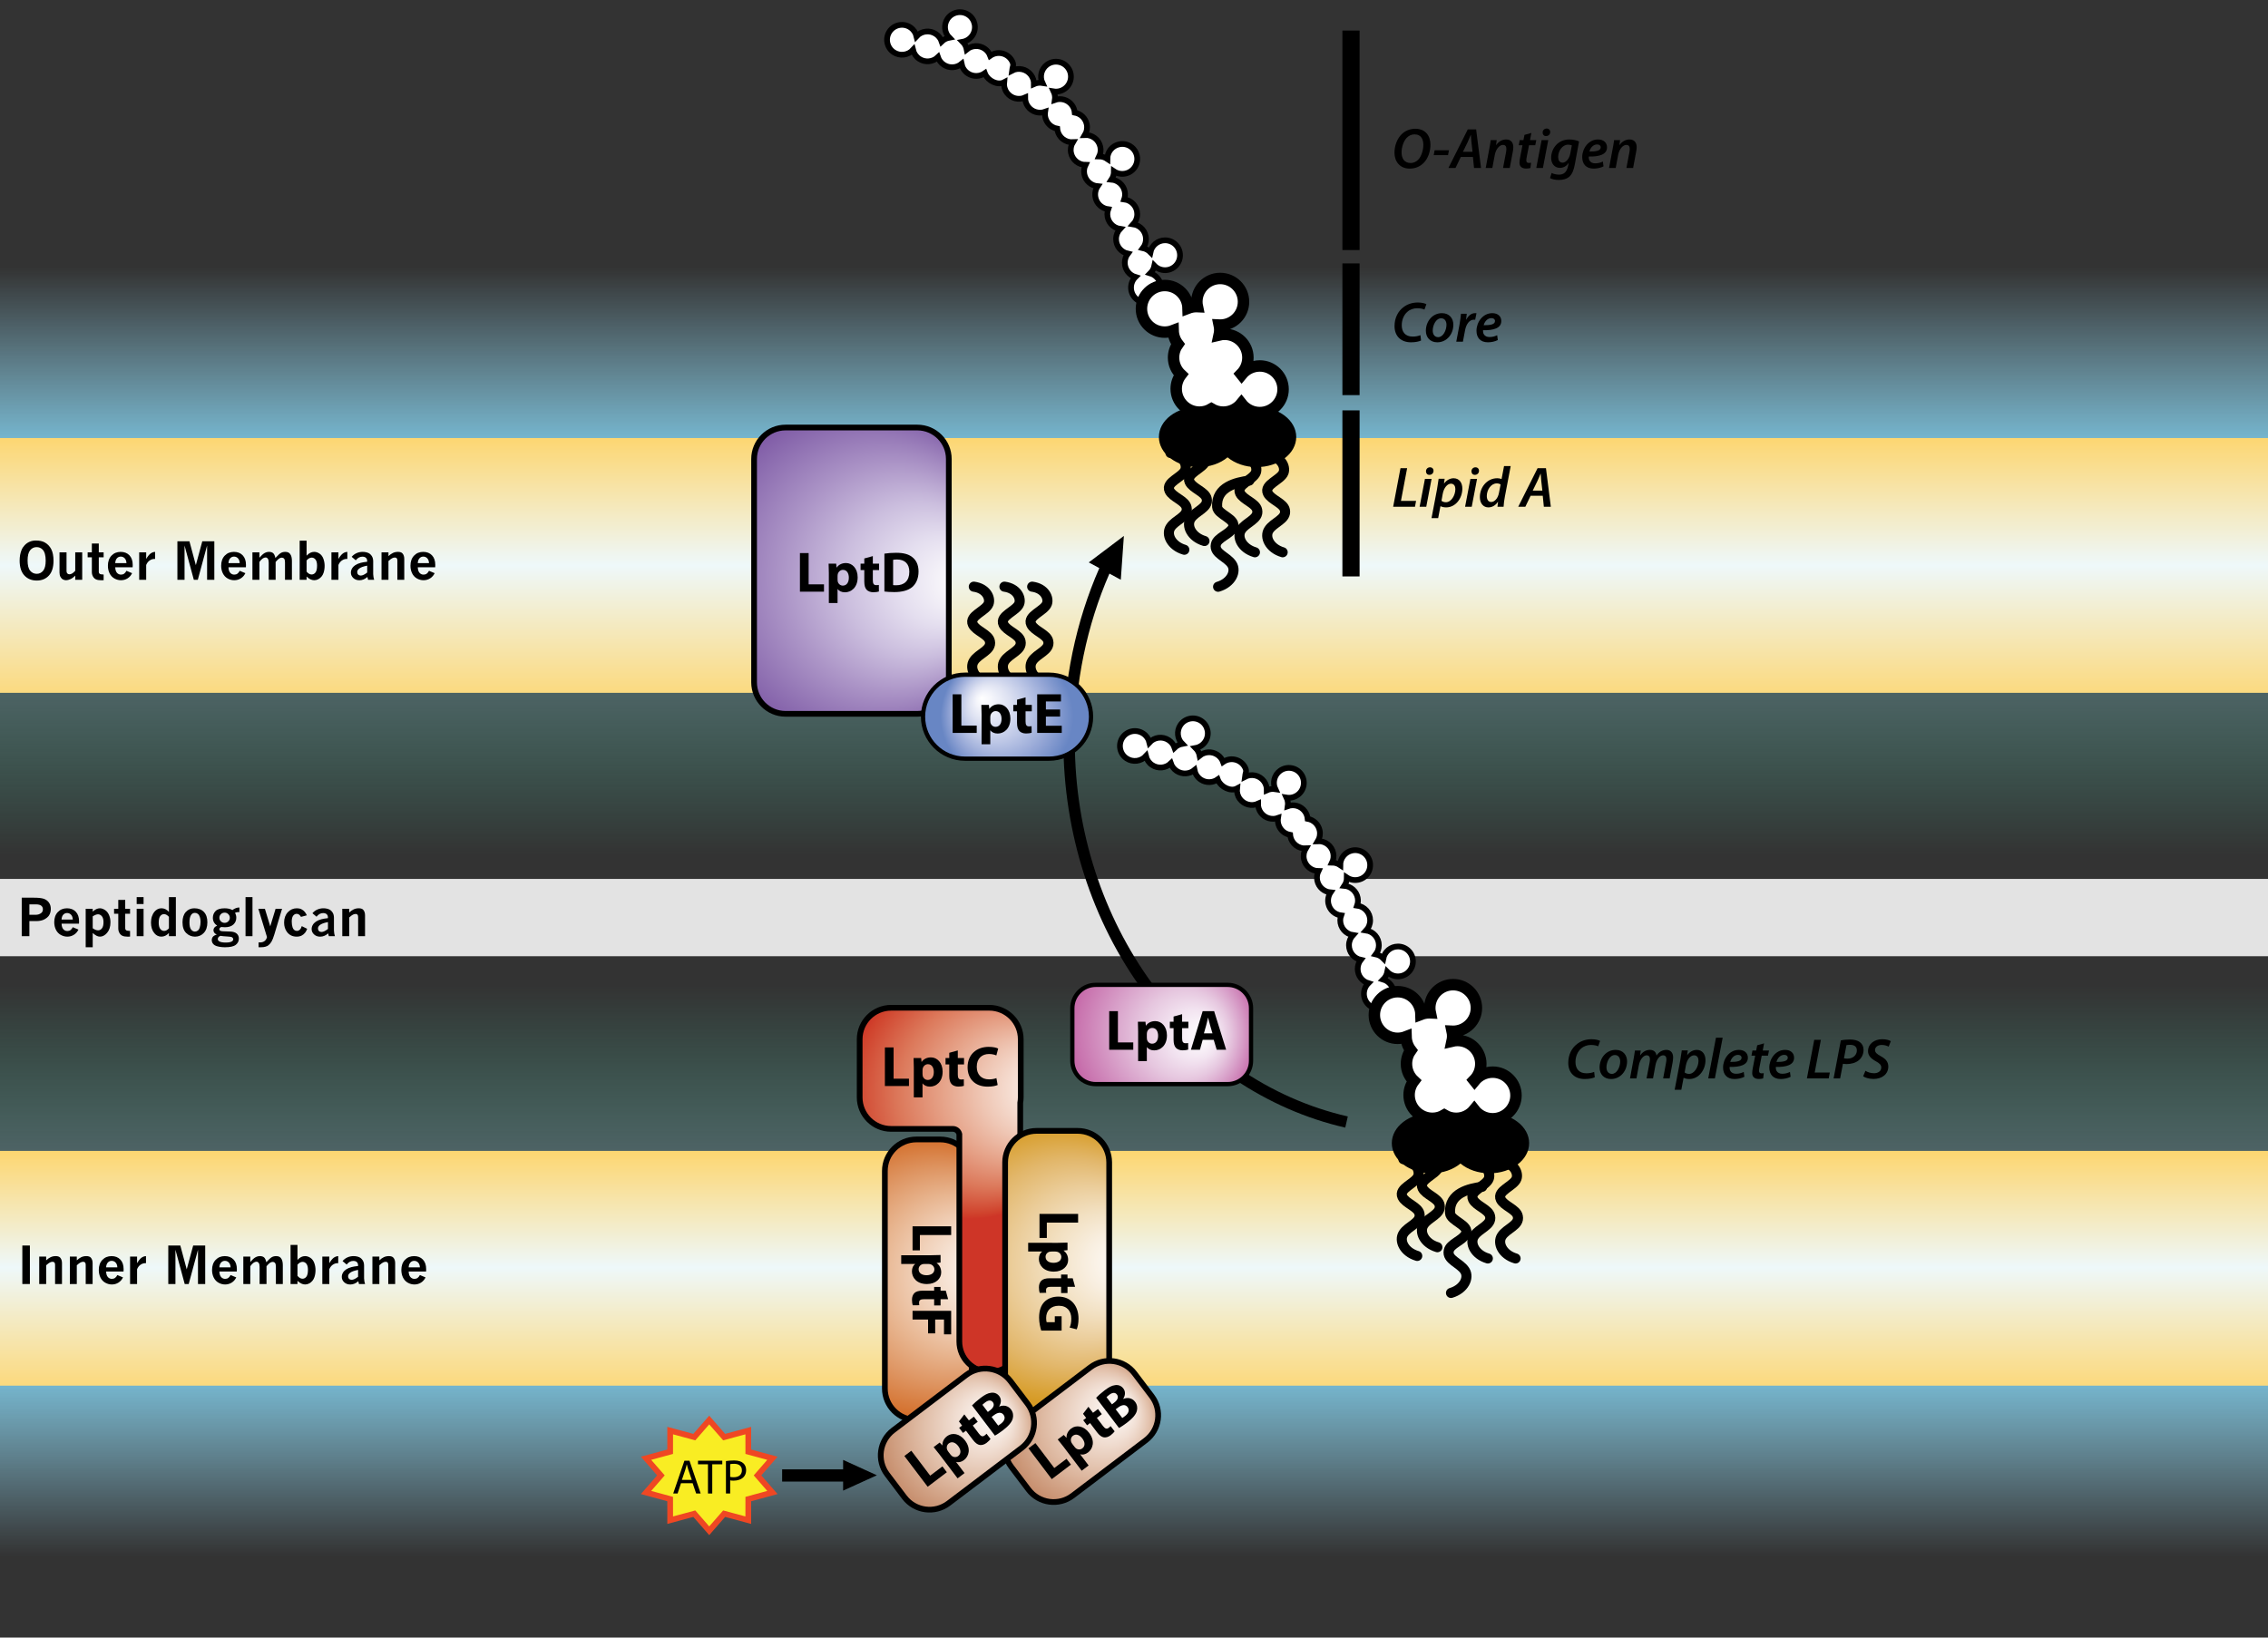 <?xml version="1.0" encoding="utf-8"?>
<!-- Generator: Adobe Illustrator 14.0.0, SVG Export Plug-In  -->
<!DOCTYPE svg PUBLIC "-//W3C//DTD SVG 1.1//EN" "http://www.w3.org/Graphics/SVG/1.1/DTD/svg11.dtd">
<svg version="1.1"
	 xmlns="http://www.w3.org/2000/svg" xmlns:xlink="http://www.w3.org/1999/xlink" xmlns:a="http://ns.adobe.com/AdobeSVGViewerExtensions/3.0/"
	 x="0px" y="0px" width="792px" height="572px" viewBox="26 -3.254 792 572" enable-background="new 26 -3.254 792 572"
	 xml:space="preserve">
<rect x="26" y="-3.254" width="792" height="572" fill="#333333" stroke="none"/>
<defs>
</defs>
<linearGradient id="SVGID_1_" gradientUnits="userSpaceOnUse" x1="422" y1="164.679" x2="422" y2="81.398">
	<stop  offset="0" style="stop-color:#7FD3F4"/>
	<stop  offset="0.474" style="stop-color:#90D8F2;stop-opacity:0.471"/>
	<stop  offset="0.896" style="stop-color:#97DAF2;stop-opacity:0"/>
</linearGradient>
<rect x="21" y="86.746" fill="url(#SVGID_1_)" width="802" height="68"/>
<linearGradient id="SVGID_2_" gradientUnits="userSpaceOnUse" x1="421" y1="415.679" x2="421" y2="332.398">
	<stop  offset="0" style="stop-color:#798AA0"/>
	<stop  offset="0.081" style="stop-color:#7492A0;stop-opacity:0.909"/>
	<stop  offset="0.326" style="stop-color:#66A5A0;stop-opacity:0.636"/>
	<stop  offset="0.552" style="stop-color:#58B29F;stop-opacity:0.384"/>
	<stop  offset="0.749" style="stop-color:#4EB99E;stop-opacity:0.164"/>
	<stop  offset="0.896" style="stop-color:#48BD9E;stop-opacity:0"/>
</linearGradient>
<rect x="20" y="337.746" opacity="0.59" fill="url(#SVGID_2_)" width="802" height="68"/>
<linearGradient id="SVGID_3_" gradientUnits="userSpaceOnUse" x1="421" y1="-998.322" x2="421" y2="-1081.603" gradientTransform="matrix(1 0 0 -1 0 -532.508)">
	<stop  offset="0" style="stop-color:#7FD3F4"/>
	<stop  offset="0.474" style="stop-color:#90D8F2;stop-opacity:0.471"/>
	<stop  offset="0.896" style="stop-color:#97DAF2;stop-opacity:0"/>
</linearGradient>
<rect x="20" y="475.746" fill="url(#SVGID_3_)" width="802" height="68"/>
<linearGradient id="SVGID_4_" gradientUnits="userSpaceOnUse" x1="421" y1="-753.322" x2="421" y2="-836.603" gradientTransform="matrix(1 0 0 -1 0 -532.508)">
	<stop  offset="0" style="stop-color:#798AA0"/>
	<stop  offset="0.081" style="stop-color:#7492A0;stop-opacity:0.909"/>
	<stop  offset="0.326" style="stop-color:#66A5A0;stop-opacity:0.636"/>
	<stop  offset="0.552" style="stop-color:#58B29F;stop-opacity:0.384"/>
	<stop  offset="0.749" style="stop-color:#4EB99E;stop-opacity:0.164"/>
	<stop  offset="0.896" style="stop-color:#48BD9E;stop-opacity:0"/>
</linearGradient>
<rect x="20" y="230.746" opacity="0.59" fill="url(#SVGID_4_)" width="802" height="68"/>
<linearGradient id="SVGID_5_" gradientUnits="userSpaceOnUse" x1="430.5" y1="491.746" x2="430.5" y2="392.746">
	<stop  offset="0" style="stop-color:#FFD15C"/>
	<stop  offset="0.528" style="stop-color:#EEF8FA"/>
	<stop  offset="1" style="stop-color:#FFD15C"/>
</linearGradient>
<rect x="20" y="398.746" fill="url(#SVGID_5_)" width="821" height="82"/>
<linearGradient id="SVGID_6_" gradientUnits="userSpaceOnUse" x1="424" y1="251.746" x2="424" y2="142.746">
	<stop  offset="0" style="stop-color:#FFD15C"/>
	<stop  offset="0.528" style="stop-color:#EEF8FA"/>
	<stop  offset="1" style="stop-color:#FFD15C"/>
</linearGradient>
<rect y="149.746" fill="url(#SVGID_6_)" width="848" height="89"/>
<rect x="19" y="303.746" fill="#E3E3E3" width="812" height="27"/>
<path d="M546.186,406.57c-4.03,0-7.656-1.316-10.18-3.418c-2.523,2.102-6.149,3.418-10.18,3.418
	c-7.623,0-13.801-4.712-13.801-10.523c0-5.812,6.178-10.524,13.801-10.524c4.03,0,7.656,1.318,10.18,3.418
	c2.523-2.1,6.149-3.418,10.18-3.418c7.623,0,13.801,4.712,13.801,10.524C559.986,401.858,553.809,406.57,546.186,406.57z"/>
<path fill="none" stroke="#000000" stroke-width="3.522" stroke-linecap="round" d="M520.909,435.431
	c-4.611-1.37-6.41-5.364-4.837-7.808c1.688-2.683,6.3-3.757,5.624-6.915c-0.449-2.445-4.836-3.577-5.96-5.902
	c-1.462-3.04,4.61-4.649,5.511-7.272c0.677-1.967-0.788-5.306-5.175-5.902"/>
<path fill="none" stroke="#000000" stroke-width="3.522" stroke-linecap="round" d="M527.945,432.382
	c-4.613-1.37-6.412-5.364-4.838-7.808c1.688-2.684,6.299-3.757,5.623-6.915c-0.449-2.444-4.836-3.577-5.961-5.902
	c-1.461-3.04,4.613-4.649,5.512-7.272c0.676-1.967-0.786-5.306-5.174-5.9"/>
<path fill="none" stroke="#000000" stroke-width="3.522" stroke-linecap="round" d="M532.699,448.358
	c4.61-1.37,6.411-5.364,4.836-7.808c-1.688-2.683-6.299-3.757-5.622-6.915c0.448-2.444,4.834-3.577,5.962-5.902
	c1.46-3.04-5.342-4.505-5.514-7.272c-0.438-7.095,6.84-8.589,11.227-9.186"/>
<path fill="none" stroke="#000000" stroke-width="3.522" stroke-linecap="round" d="M545.562,436.312
	c-4.61-1.371-6.41-5.364-4.837-7.81c1.688-2.682,6.3-3.755,5.624-6.913c-0.448-2.445-4.836-3.578-5.96-5.902
	c-1.462-3.041,4.612-4.649,5.512-7.272c0.676-1.967-0.789-5.306-5.176-5.902"/>
<path fill="none" stroke="#000000" stroke-width="3.522" stroke-linecap="round" d="M555.247,436.312
	c-4.611-1.371-6.41-5.364-4.837-7.81c1.688-2.682,6.3-3.755,5.624-6.913c-0.45-2.445-4.836-3.578-5.96-5.902
	c-1.463-3.041,4.61-4.649,5.51-7.272c0.676-1.967-0.787-5.306-5.174-5.902"/>
<path fill="#FFFFFF" stroke="#000000" stroke-width="2" d="M514.182,327.345c-2.527,0-4.634,1.795-5.117,4.18
	c-0.701-0.716-1.606-1.231-2.623-1.451c0.671-0.877,1.069-1.974,1.069-3.163c0-2.615-1.922-4.78-4.431-5.162
	c0.859-0.93,1.385-2.174,1.385-3.54c0-2.656-1.99-4.824-4.557-5.154c0.299-0.858,0.395-1.8,0.198-2.756
	c-0.476-2.311-2.412-3.948-4.647-4.148c0.559-0.843,0.874-1.845,0.87-2.895c1.123,0.756,2.537,1.078,3.969,0.783
	c2.824-0.581,4.643-3.342,4.061-6.166c-0.581-2.824-3.342-4.642-6.166-4.061c-2.476,0.51-4.178,2.693-4.17,5.127
	c-0.83-0.561-1.821-0.883-2.861-0.893c0.48-0.994,0.649-2.148,0.409-3.314c-0.527-2.561-2.847-4.294-5.381-4.162
	c0.654-1.084,0.918-2.408,0.642-3.746c-0.443-2.154-2.156-3.714-4.196-4.079c-0.087-0.912-0.396-1.816-0.982-2.606
	c-1.403-1.896-3.849-2.567-5.96-1.808c0.15-1.001,0.016-2.042-0.43-2.993c1.338,0.214,2.756-0.089,3.931-0.958
	c2.317-1.716,2.806-4.986,1.089-7.303c-1.715-2.317-4.985-2.805-7.302-1.09c-2.031,1.504-2.657,4.2-1.626,6.405
	c-0.989-0.159-2.023-0.034-2.972,0.395c0.017-1.104-0.315-2.224-1.023-3.179c-1.556-2.102-4.388-2.699-6.632-1.513
	c0.138-1.259,0.724-1.807,0.167-3.054c-1.172-2.634-4.258-3.819-6.893-2.646c-0.316,0.142-0.609,0.312-0.883,0.505
	c-0.369-0.988-1.029-1.879-1.973-2.511c-1.962-1.312-4.49-1.122-6.223,0.305c-0.193-0.993-0.672-1.927-1.41-2.674
	c1.33-0.248,2.562-1.012,3.378-2.226c1.605-2.395,0.964-5.639-1.433-7.244c-2.395-1.604-5.639-0.962-7.244,1.434
	c-1.405,2.101-1.087,4.85,0.627,6.578c-0.986,0.184-1.918,0.649-2.667,1.371c-0.354-1.045-1.044-1.985-2.032-2.647
	c-2.174-1.455-5.041-1.063-6.754,0.808c-0.294-1.232-1.036-2.359-2.172-3.121c-2.396-1.604-5.639-0.963-7.242,1.433
	c-1.604,2.396-0.964,5.639,1.433,7.244c2.173,1.455,5.042,1.063,6.753-0.809c0.295,1.23,1.037,2.36,2.17,3.121
	c2.08,1.393,4.8,1.091,6.531-0.579c0.354,1.045,1.044,1.984,2.033,2.646c1.961,1.315,4.488,1.123,6.221-0.304
	c0.257,1.317,1.018,2.534,2.219,3.34c1.853,1.24,4.203,1.125,5.918-0.091c0.039,0.104,0.058,0.21,0.104,0.312
	c1.062,2.39,4.376,4.052,6.618,2.864c-0.137,1.26,0.182,2.572,0.994,3.67c1.489,2.013,4.152,2.644,6.343,1.653
	c-0.017,1.103,0.315,2.222,1.023,3.178c1.405,1.896,3.85,2.566,5.961,1.808c-0.202,1.326,0.104,2.729,0.966,3.892
	c0.827,1.117,2.019,1.798,3.286,2.022c0.018,0.186,0.02,0.369,0.058,0.556c0.528,2.562,2.848,4.295,5.381,4.162
	c-0.654,1.084-0.918,2.409-0.643,3.747c0.505,2.452,2.654,4.145,5.059,4.168c-0.479,0.994-0.648,2.148-0.408,3.313
	c0.477,2.312,2.412,3.948,4.648,4.147c-0.742,1.118-1.054,2.52-0.762,3.938c0.462,2.242,2.302,3.827,4.451,4.103
	c-0.187,0.536-0.308,1.103-0.308,1.701c0,2.615,1.922,4.78,4.43,5.161c-0.858,0.931-1.385,2.175-1.385,3.541
	c0,2.503,1.764,4.595,4.115,5.103c-0.67,0.877-1.068,1.974-1.068,3.163c0,2.36,1.565,4.354,3.715,5
	c-0.951,0.945-1.54,2.255-1.54,3.702c0,2.884,2.337,5.221,5.221,5.221s5.222-2.337,5.222-5.221c0-2.359-1.566-4.354-3.716-5
	c0.717-0.713,1.228-1.631,1.437-2.66c0.947,0.968,2.268,1.568,3.729,1.568c2.884,0,5.222-2.337,5.222-5.221
	C519.403,329.683,517.065,327.345,514.182,327.345z"/>
<path fill="#FFFFFF" stroke="#000000" stroke-width="4" d="M547.255,371.242c-2.55-0.001-4.823,1.172-6.315,3.007
	c-0.057-0.073-0.109-0.15-0.169-0.222c1.443-1.469,2.337-3.481,2.336-5.704c0-4.496-3.645-8.141-8.14-8.141
	c-0.65,0-1.279,0.084-1.886,0.229c0.125-0.567,0.196-1.155,0.196-1.76c0-0.587-0.065-1.156-0.183-1.707
	c0.112,0.005,0.223,0.017,0.336,0.017c4.496,0,8.141-3.645,8.141-8.14c0-4.496-3.645-8.142-8.141-8.141
	c-4.495-0.001-8.141,3.645-8.14,8.141c0,0.585,0.064,1.155,0.182,1.706c-0.112-0.005-0.223-0.017-0.336-0.017
	c-1.034,0-2.02,0.2-2.93,0.552c-0.115-4.395-3.706-7.925-8.129-7.925c-4.496,0-8.141,3.645-8.141,8.141
	c0,4.495,3.645,8.141,8.141,8.141c1.034-0.001,2.019-0.201,2.929-0.553c0.047,1.775,0.661,3.406,1.669,4.724
	c-0.957,1.335-1.525,2.966-1.525,4.732c0,2.356,1.006,4.472,2.605,5.958c-1.053,1.371-1.685,3.082-1.685,4.944
	c0.001,4.496,3.645,8.14,8.141,8.141c1.517-0.001,2.932-0.422,4.147-1.145c1.216,0.723,2.631,1.145,4.146,1.145
	c2.55-0.001,4.822-1.174,6.315-3.008c1.489,1.922,3.813,3.165,6.434,3.165c4.495,0,8.14-3.645,8.14-8.141
	S551.751,371.241,547.255,371.242z"/>
<path d="M464.853,159.903c-4.03,0-7.656-1.316-10.18-3.418c-2.523,2.102-6.149,3.418-10.18,3.418
	c-7.623,0-13.801-4.712-13.801-10.523c0-5.812,6.178-10.524,13.801-10.524c4.03,0,7.656,1.318,10.18,3.418
	c2.523-2.1,6.149-3.418,10.18-3.418c7.623,0,13.801,4.712,13.801,10.524C478.653,155.191,472.476,159.903,464.853,159.903z"/>
<path fill="none" stroke="#000000" stroke-width="3.522" stroke-linecap="round" d="M439.576,188.764
	c-4.611-1.37-6.41-5.364-4.837-7.808c1.688-2.683,6.3-3.757,5.624-6.915c-0.449-2.445-4.836-3.577-5.96-5.902
	c-1.462-3.04,4.61-4.649,5.511-7.272c0.677-1.967-0.788-5.306-5.175-5.902"/>
<path fill="none" stroke="#000000" stroke-width="3.522" stroke-linecap="round" d="M446.612,185.715
	c-4.613-1.37-6.412-5.364-4.838-7.808c1.688-2.684,6.299-3.757,5.623-6.915c-0.449-2.444-4.836-3.577-5.961-5.902
	c-1.461-3.04,4.613-4.649,5.512-7.272c0.676-1.967-0.786-5.306-5.174-5.9"/>
<path fill="none" stroke="#000000" stroke-width="3.522" stroke-linecap="round" d="M451.366,201.691
	c4.61-1.37,6.411-5.364,4.836-7.808c-1.688-2.683-6.299-3.757-5.622-6.915c0.448-2.444,4.834-3.577,5.962-5.902
	c1.46-3.04-5.342-4.505-5.514-7.272c-0.438-7.095,6.84-8.589,11.227-9.186"/>
<path fill="none" stroke="#000000" stroke-width="3.522" stroke-linecap="round" d="M464.229,189.645
	c-4.61-1.371-6.41-5.364-4.837-7.81c1.688-2.682,6.3-3.755,5.624-6.913c-0.448-2.445-4.836-3.578-5.96-5.902
	c-1.462-3.041,4.612-4.649,5.512-7.272c0.676-1.967-0.789-5.306-5.176-5.902"/>
<path fill="none" stroke="#000000" stroke-width="3.522" stroke-linecap="round" d="M473.914,189.645
	c-4.611-1.371-6.41-5.364-4.837-7.81c1.688-2.682,6.3-3.755,5.624-6.913c-0.45-2.445-4.836-3.578-5.96-5.902
	c-1.463-3.041,4.61-4.649,5.51-7.272c0.676-1.967-0.787-5.306-5.174-5.902"/>
<path fill="#FFFFFF" stroke="#000000" stroke-width="2" d="M432.849,80.678c-2.527,0-4.634,1.795-5.117,4.18
	c-0.701-0.716-1.606-1.231-2.623-1.451c0.671-0.877,1.069-1.974,1.069-3.163c0-2.615-1.922-4.78-4.431-5.162
	c0.859-0.93,1.385-2.174,1.385-3.54c0-2.656-1.99-4.824-4.557-5.154c0.299-0.858,0.395-1.8,0.198-2.756
	c-0.476-2.311-2.412-3.948-4.647-4.148c0.559-0.843,0.874-1.845,0.87-2.895c1.123,0.756,2.537,1.078,3.969,0.783
	c2.824-0.581,4.643-3.342,4.061-6.166c-0.581-2.824-3.342-4.642-6.166-4.061c-2.476,0.51-4.178,2.693-4.17,5.127
	c-0.83-0.561-1.821-0.883-2.861-0.893c0.48-0.994,0.649-2.148,0.409-3.314c-0.527-2.561-2.847-4.294-5.381-4.162
	c0.654-1.084,0.918-2.408,0.642-3.746c-0.443-2.154-2.156-3.714-4.196-4.079c-0.087-0.912-0.396-1.816-0.982-2.606
	c-1.403-1.896-3.849-2.567-5.96-1.808c0.15-1.001,0.016-2.042-0.43-2.993c1.338,0.214,2.756-0.089,3.931-0.958
	c2.317-1.716,2.806-4.986,1.089-7.303c-1.715-2.317-4.985-2.805-7.302-1.09c-2.031,1.504-2.657,4.2-1.626,6.405
	c-0.989-0.159-2.023-0.034-2.972,0.395c0.017-1.104-0.315-2.224-1.023-3.179c-1.556-2.102-4.388-2.699-6.632-1.513
	c0.138-1.259,0.724-1.807,0.167-3.054c-1.172-2.634-4.258-3.819-6.893-2.646c-0.316,0.142-0.609,0.312-0.883,0.505
	c-0.369-0.988-1.029-1.879-1.973-2.511c-1.962-1.312-4.49-1.122-6.223,0.305c-0.193-0.993-0.672-1.927-1.41-2.674
	c1.33-0.248,2.562-1.012,3.378-2.226c1.605-2.395,0.964-5.639-1.433-7.244c-2.395-1.604-5.639-0.962-7.244,1.434
	c-1.405,2.101-1.087,4.85,0.627,6.578c-0.986,0.184-1.918,0.649-2.667,1.371c-0.354-1.045-1.044-1.985-2.032-2.647
	c-2.174-1.455-5.041-1.063-6.754,0.808c-0.294-1.232-1.036-2.359-2.172-3.121c-2.396-1.604-5.639-0.963-7.242,1.433
	c-1.604,2.396-0.964,5.639,1.433,7.244c2.173,1.455,5.042,1.063,6.753-0.809c0.295,1.23,1.037,2.36,2.17,3.121
	c2.08,1.393,4.8,1.091,6.531-0.579c0.354,1.045,1.044,1.984,2.033,2.646c1.961,1.315,4.488,1.123,6.221-0.304
	c0.257,1.317,1.018,2.534,2.219,3.34c1.853,1.24,4.203,1.125,5.918-0.091c0.039,0.104,0.058,0.21,0.104,0.312
	c1.062,2.39,4.376,4.052,6.618,2.864c-0.137,1.26,0.182,2.572,0.994,3.67c1.489,2.013,4.152,2.644,6.343,1.653
	c-0.017,1.103,0.315,2.222,1.023,3.178c1.405,1.896,3.85,2.566,5.961,1.808c-0.202,1.326,0.104,2.729,0.966,3.892
	c0.827,1.117,2.019,1.798,3.286,2.022c0.018,0.186,0.02,0.369,0.058,0.556c0.528,2.562,2.848,4.295,5.381,4.162
	c-0.654,1.084-0.918,2.409-0.643,3.747c0.505,2.452,2.654,4.145,5.059,4.168c-0.479,0.994-0.648,2.148-0.408,3.313
	c0.477,2.312,2.412,3.948,4.648,4.147c-0.742,1.118-1.054,2.52-0.762,3.938c0.462,2.242,2.302,3.827,4.451,4.103
	c-0.187,0.536-0.308,1.103-0.308,1.701c0,2.615,1.922,4.78,4.43,5.161c-0.858,0.931-1.385,2.175-1.385,3.541
	c0,2.503,1.764,4.595,4.115,5.103c-0.67,0.877-1.068,1.974-1.068,3.163c0,2.36,1.565,4.354,3.715,5
	c-0.951,0.945-1.54,2.255-1.54,3.702c0,2.884,2.337,5.221,5.221,5.221s5.222-2.337,5.222-5.221c0-2.359-1.566-4.354-3.716-5
	c0.717-0.713,1.228-1.631,1.437-2.66c0.947,0.968,2.268,1.568,3.729,1.568c2.884,0,5.222-2.337,5.222-5.221
	C438.07,83.016,435.732,80.678,432.849,80.678z"/>
<path fill="#FFFFFF" stroke="#000000" stroke-width="4" d="M465.922,124.575c-2.55-0.001-4.823,1.172-6.315,3.007
	c-0.057-0.073-0.109-0.15-0.169-0.222c1.443-1.469,2.337-3.481,2.336-5.704c0-4.496-3.645-8.141-8.14-8.141
	c-0.65,0-1.279,0.084-1.886,0.229c0.125-0.567,0.196-1.155,0.196-1.76c0-0.587-0.065-1.156-0.183-1.707
	c0.112,0.005,0.223,0.017,0.336,0.017c4.496,0,8.141-3.645,8.141-8.14c0-4.496-3.645-8.142-8.141-8.141
	c-4.495-0.001-8.141,3.645-8.14,8.141c0,0.585,0.064,1.155,0.182,1.706c-0.112-0.005-0.223-0.017-0.336-0.017
	c-1.034,0-2.02,0.2-2.93,0.552c-0.115-4.395-3.706-7.925-8.129-7.925c-4.496,0-8.141,3.645-8.141,8.141
	c0,4.495,3.645,8.141,8.141,8.141c1.034-0.001,2.019-0.201,2.929-0.553c0.047,1.775,0.661,3.406,1.669,4.724
	c-0.957,1.335-1.525,2.966-1.525,4.732c0,2.356,1.006,4.472,2.605,5.958c-1.053,1.371-1.685,3.082-1.685,4.944
	c0.001,4.496,3.645,8.14,8.141,8.141c1.517-0.001,2.932-0.422,4.147-1.145c1.216,0.723,2.631,1.145,4.146,1.145
	c2.55-0.001,4.822-1.174,6.315-3.008c1.489,1.922,3.813,3.165,6.434,3.165c4.495,0,8.14-3.645,8.14-8.141
	S470.418,124.574,465.922,124.575z"/>
<radialGradient id="SVGID_7_" cx="349.538" cy="443.08" r="50.249" fx="375.768" fy="440.347" gradientUnits="userSpaceOnUse">
	<stop  offset="0" style="stop-color:#FFFFFF"/>
	<stop  offset="0.087" style="stop-color:#FDF7F2"/>
	<stop  offset="0.217" style="stop-color:#F7E8DC"/>
	<stop  offset="0.374" style="stop-color:#F1D2BB"/>
	<stop  offset="0.553" style="stop-color:#E8B691"/>
	<stop  offset="0.75" style="stop-color:#DE9562"/>
	<stop  offset="0.958" style="stop-color:#D4712E"/>
	<stop  offset="1" style="stop-color:#D16A27"/>
</radialGradient>
<path fill="url(#SVGID_7_)" stroke="#000000" stroke-width="2" d="M365.335,481.746c0,6.075-4.925,11-11,11H346
	c-6.075,0-11-4.925-11-11v-76c0-6.075,4.925-11,11-11h8.335c6.075,0,11,4.925,11,11V481.746z"/>
<radialGradient id="SVGID_8_" cx="364.334" cy="378.678" r="43.859" fx="398.337" fy="377.144" gradientUnits="userSpaceOnUse">
	<stop  offset="0" style="stop-color:#FFFFFF"/>
	<stop  offset="0.087" style="stop-color:#FDF5F2"/>
	<stop  offset="0.217" style="stop-color:#F7E3D9"/>
	<stop  offset="0.374" style="stop-color:#EFC7B5"/>
	<stop  offset="0.553" style="stop-color:#E6A389"/>
	<stop  offset="0.75" style="stop-color:#DC795B"/>
	<stop  offset="0.958" style="stop-color:#D0432D"/>
	<stop  offset="1" style="stop-color:#CE3527"/>
</radialGradient>
<path fill="url(#SVGID_8_)" stroke="#000000" stroke-width="2" d="M371.452,348.751h-34.25c-6.075,0-11,4.925-11,11v20.308
	c0,6.075,4.925,11,11,11h21.534c1.116,0.005,2.045,0.792,2.271,1.843v72.425c0,5.873,4.761,10.635,10.635,10.635
	s10.635-4.762,10.635-10.635v-83.363c0.108-0.619,0.176-1.254,0.176-1.904v-20.308C382.452,353.676,377.527,348.751,371.452,348.751
	z"/>
<path d="M335.009,362.602h3.041v10.922h5.361v2.561h-8.402V362.602z"/>
<path d="M345.108,369.583c0-1.28-0.04-2.361-0.08-3.281h2.641l0.14,1.36h0.04c0.72-1.021,1.84-1.58,3.261-1.58
	c2.14,0,4.061,1.86,4.061,4.98c0,3.562-2.26,5.241-4.441,5.241c-1.18,0-2.1-0.479-2.541-1.12h-0.04v4.861h-3.041V369.583z
	 M348.149,371.883c0,0.24,0.02,0.44,0.06,0.641c0.2,0.82,0.9,1.44,1.78,1.44c1.32,0,2.101-1.101,2.101-2.761
	c0-1.561-0.7-2.741-2.061-2.741c-0.86,0-1.62,0.641-1.82,1.541c-0.04,0.16-0.06,0.359-0.06,0.54V371.883z"/>
<path d="M360.469,363.661v2.641h2.18v2.24h-2.18v3.541c0,1.181,0.3,1.721,1.2,1.721c0.42,0,0.62-0.021,0.9-0.08l0.02,2.301
	c-0.38,0.14-1.12,0.26-1.96,0.26c-0.98,0-1.801-0.34-2.301-0.841c-0.56-0.58-0.84-1.52-0.84-2.9v-4.001h-1.3v-2.24h1.3v-1.82
	L360.469,363.661z"/>
<path d="M374.39,375.724c-0.54,0.261-1.82,0.58-3.44,0.58c-4.661,0-7.062-2.92-7.062-6.761c0-4.602,3.281-7.142,7.361-7.142
	c1.581,0,2.781,0.3,3.321,0.6l-0.64,2.4c-0.6-0.26-1.46-0.5-2.561-0.5c-2.4,0-4.281,1.461-4.281,4.461
	c0,2.701,1.6,4.401,4.301,4.401c0.94,0,1.94-0.181,2.561-0.44L374.39,375.724z"/>
<path d="M358.151,425.088v3.041h-10.922v5.361h-2.561v-8.402H358.151z"/>
<path d="M351.17,435.188c1.28,0,2.361-0.039,3.281-0.08v2.641l-1.36,0.141v0.04c1.021,0.72,1.58,1.841,1.58,3.261
	c0,2.141-1.86,4.061-4.98,4.061c-3.562,0-5.241-2.26-5.241-4.441c0-1.18,0.479-2.1,1.12-2.54v-0.04h-4.861v-3.041H351.17z
	 M348.87,438.229c-0.24,0-0.44,0.02-0.641,0.061c-0.82,0.199-1.44,0.9-1.44,1.779c0,1.32,1.101,2.102,2.761,2.102
	c1.561,0,2.741-0.701,2.741-2.061c0-0.86-0.641-1.621-1.541-1.82c-0.16-0.041-0.359-0.061-0.54-0.061H348.87z"/>
<path d="M357.092,450.549h-2.641v2.18h-2.24v-2.18h-3.541c-1.181,0-1.721,0.3-1.721,1.2c0,0.42,0.021,0.62,0.08,0.9l-2.301,0.02
	c-0.14-0.38-0.26-1.12-0.26-1.96c0-0.98,0.34-1.801,0.84-2.301c0.581-0.561,1.521-0.84,2.901-0.84h4.001v-1.301h2.24v1.301h1.82
	L357.092,450.549z"/>
<path d="M358.151,454.607v8.223h-2.5v-5.182h-3.081v4.842h-2.48v-4.842h-5.421v-3.041H358.151z"/>
<radialGradient id="SVGID_9_" cx="394.413" cy="438.08" r="48.547" fx="421.382" fy="437.774" gradientUnits="userSpaceOnUse">
	<stop  offset="0" style="stop-color:#FFFFFF"/>
	<stop  offset="0.087" style="stop-color:#FDF9F4"/>
	<stop  offset="0.217" style="stop-color:#F8EEDF"/>
	<stop  offset="0.374" style="stop-color:#F2E0C1"/>
	<stop  offset="0.553" style="stop-color:#EBCD9A"/>
	<stop  offset="0.75" style="stop-color:#E2B76B"/>
	<stop  offset="0.958" style="stop-color:#D89F2F"/>
	<stop  offset="1" style="stop-color:#D69A25"/>
</radialGradient>
<path fill="url(#SVGID_9_)" stroke="#000000" stroke-width="2" d="M413.335,478.746c0,6.075-4.925,11-11,11H388
	c-6.075,0-11-4.925-11-11v-76c0-6.075,4.925-11,11-11h14.335c6.075,0,11,4.925,11,11V478.746z"/>
<g>
	<g>
		<path d="M402.481,420.756v3.04H391.56v5.361h-2.561v-8.401H402.481z"/>
		<path d="M395.5,430.855c1.28,0,2.361-0.041,3.281-0.08v2.641l-1.36,0.14v0.04c1.021,0.721,1.58,1.84,1.58,3.261
			c0,2.14-1.86,4.061-4.98,4.061c-3.562,0-5.241-2.261-5.241-4.44c0-1.181,0.479-2.101,1.12-2.541v-0.04h-4.861v-3.04H395.5z
			 M393.2,433.896c-0.24,0-0.44,0.021-0.641,0.06c-0.82,0.201-1.44,0.9-1.44,1.781c0,1.32,1.101,2.1,2.761,2.1
			c1.561,0,2.741-0.699,2.741-2.061c0-0.859-0.641-1.619-1.541-1.82c-0.16-0.039-0.359-0.06-0.54-0.06H393.2z"/>
		<path d="M401.422,446.216h-2.641v2.181h-2.24v-2.181H393c-1.181,0-1.721,0.3-1.721,1.2c0,0.42,0.021,0.62,0.08,0.9l-2.301,0.02
			c-0.14-0.38-0.26-1.12-0.26-1.96c0-0.98,0.34-1.801,0.84-2.301c0.581-0.56,1.521-0.841,2.901-0.841h4.001v-1.3h2.24v1.3h1.82
			L401.422,446.216z"/>
		<path d="M389.619,461.518c-0.32-0.94-0.76-2.721-0.76-4.502c0-2.46,0.62-4.24,1.8-5.48c1.181-1.221,2.94-1.9,4.921-1.9
			c4.481,0.02,7.042,3.281,7.042,7.701c0,1.74-0.34,3.081-0.641,3.741l-2.46-0.64c0.34-0.74,0.58-1.641,0.58-3.121
			c0-2.541-1.421-4.48-4.361-4.48c-2.801,0-4.421,1.76-4.421,4.26c0,0.681,0.08,1.24,0.181,1.48h2.84v-2.08h2.381v5.021H389.619z"/>
	</g>
</g>
<radialGradient id="SVGID_10_" cx="275.278" cy="511.96" r="30.41" fx="291.875" fy="513.403" gradientTransform="matrix(0.797 -0.604 0.604 0.797 -124.591 254.596)" gradientUnits="userSpaceOnUse">
	<stop  offset="0" style="stop-color:#FFFFFF"/>
	<stop  offset="0.136" style="stop-color:#FAF3EE"/>
	<stop  offset="0.34" style="stop-color:#F0DDD1"/>
	<stop  offset="0.587" style="stop-color:#E1BFA9"/>
	<stop  offset="0.865" style="stop-color:#CC9879"/>
	<stop  offset="1" style="stop-color:#C18462"/>
</radialGradient>
<path fill="url(#SVGID_10_)" stroke="#000000" stroke-width="2" d="M428.21,484.438c3.668,4.844,2.715,11.742-2.129,15.41
	l-25.51,19.318c-4.844,3.668-11.742,2.715-15.41-2.129l-6.037-7.972c-3.668-4.843-2.715-11.743,2.129-15.411l25.51-19.318
	c4.844-3.667,11.743-2.714,15.41,2.129L428.21,484.438z"/>
<path d="M385.146,502.646l2.424-1.836l6.594,8.707l4.273-3.236l1.545,2.041l-6.697,5.072L385.146,502.646z"/>
<path d="M397.411,502.115c-0.773-1.021-1.457-1.859-2.045-2.568l2.105-1.594l0.934,1l0.031-0.024
	c-0.042-1.248,0.514-2.37,1.646-3.229c1.706-1.292,4.36-0.968,6.243,1.52c2.15,2.839,1.363,5.543-0.375,6.859
	c-0.941,0.712-1.965,0.886-2.702,0.641l-0.032,0.024l2.936,3.875l-2.424,1.836L397.411,502.115z M401.224,502.112
	c0.145,0.192,0.281,0.339,0.435,0.475c0.654,0.534,1.587,0.604,2.288,0.073c1.053-0.797,1.011-2.145,0.009-3.469
	c-0.942-1.244-2.213-1.762-3.298-0.941c-0.686,0.52-0.904,1.489-0.521,2.328c0.064,0.152,0.169,0.322,0.278,0.467L401.224,502.112z"
	/>
<path d="M406.082,488.121l1.595,2.104l1.737-1.316l1.353,1.786l-1.738,1.316l2.139,2.822c0.712,0.941,1.277,1.191,1.994,0.648
	c0.336-0.254,0.482-0.392,0.67-0.607l1.404,1.821c-0.219,0.341-0.736,0.884-1.405,1.391c-0.782,0.592-1.641,0.815-2.342,0.719
	c-0.797-0.124-1.587-0.704-2.421-1.806l-2.415-3.189l-1.036,0.785l-1.354-1.785l1.037-0.785l-1.1-1.451L406.082,488.121z"/>
<path d="M408.771,484.98c0.553-0.596,1.744-1.672,2.973-2.603c1.483-1.123,2.5-1.668,3.648-1.809
	c1.051-0.169,2.133,0.165,2.882,1.154c0.713,0.941,0.818,2.241-0.043,3.621l0.024,0.032c1.469-0.611,3.09-0.359,4.129,1.014
	c0.749,0.988,0.882,2.092,0.623,3.141c-0.311,1.215-1.353,2.555-3.49,4.173c-1.195,0.905-2.148,1.503-2.751,1.834L408.771,484.98z
	 M414.294,487.271l0.798-0.604c1.292-0.979,1.563-2.012,0.96-2.81c-0.617-0.813-1.564-0.772-2.665,0.061
	c-0.542,0.411-0.821,0.672-0.988,0.849L414.294,487.271z M417.905,492.04c0.264-0.149,0.551-0.366,0.965-0.681
	c1.101-0.834,1.748-2,0.891-3.133c-0.81-1.068-2.109-0.763-3.32,0.155l-0.83,0.628L417.905,492.04z"/>
<path d="M401.336,255.753c0-20.336,4.172-40.506,12.084-58.653l0.679,0.368l3.29,1.787l1.073-15.312l-12.251,9.243l3.439,1.867
	l0.24,0.13c-8.221,18.73-12.554,39.568-12.554,60.569c0,31.866,9.979,62.935,28.097,87.483
	c17.914,24.271,42.895,41.097,70.336,47.375l0.893-3.898C441.427,374.074,401.336,318.998,401.336,255.753z"/>
<radialGradient id="SVGID_11_" cx="239.124" cy="487.926" r="30.41" fx="255.72" fy="489.369" gradientTransform="matrix(0.797 -0.604 0.604 0.797 -124.591 254.596)" gradientUnits="userSpaceOnUse">
	<stop  offset="0" style="stop-color:#FFFFFF"/>
	<stop  offset="0.136" style="stop-color:#FAF3EE"/>
	<stop  offset="0.34" style="stop-color:#F0DDD1"/>
	<stop  offset="0.587" style="stop-color:#E1BFA9"/>
	<stop  offset="0.865" style="stop-color:#CC9879"/>
	<stop  offset="1" style="stop-color:#C18462"/>
</radialGradient>
<path fill="url(#SVGID_11_)" stroke="#000000" stroke-width="2" d="M384.877,487.104c3.668,4.844,2.715,11.742-2.129,15.41
	l-25.51,19.318c-4.844,3.668-11.742,2.715-15.41-2.129l-6.037-7.972c-3.668-4.843-2.715-11.743,2.129-15.411l25.51-19.318
	c4.844-3.667,11.743-2.714,15.41,2.129L384.877,487.104z"/>
<path d="M341.812,505.312l2.424-1.836l6.594,8.707l4.273-3.236l1.545,2.041l-6.697,5.072L341.812,505.312z"/>
<path d="M354.078,504.781c-0.773-1.021-1.457-1.859-2.045-2.568l2.105-1.594l0.934,1l0.031-0.024
	c-0.042-1.248,0.514-2.37,1.646-3.229c1.706-1.292,4.36-0.968,6.243,1.52c2.15,2.839,1.363,5.543-0.375,6.859
	c-0.941,0.712-1.965,0.886-2.702,0.641l-0.032,0.024l2.936,3.875l-2.424,1.836L354.078,504.781z M357.891,504.778
	c0.145,0.192,0.281,0.339,0.435,0.475c0.654,0.534,1.587,0.604,2.288,0.073c1.053-0.797,1.011-2.145,0.009-3.469
	c-0.942-1.244-2.213-1.762-3.298-0.941c-0.686,0.52-0.904,1.489-0.521,2.328c0.064,0.152,0.169,0.322,0.278,0.467L357.891,504.778z"
	/>
<path d="M362.749,490.787l1.595,2.104l1.737-1.316l1.353,1.786l-1.738,1.316l2.139,2.822c0.712,0.941,1.277,1.191,1.994,0.648
	c0.336-0.254,0.482-0.392,0.67-0.607l1.404,1.821c-0.219,0.341-0.736,0.884-1.405,1.391c-0.782,0.592-1.641,0.815-2.342,0.719
	c-0.797-0.124-1.587-0.704-2.421-1.806l-2.415-3.189l-1.036,0.785l-1.354-1.785l1.037-0.785l-1.1-1.451L362.749,490.787z"/>
<path d="M365.438,487.646c0.553-0.596,1.744-1.672,2.973-2.603c1.483-1.123,2.5-1.668,3.648-1.809
	c1.051-0.169,2.133,0.165,2.882,1.154c0.713,0.941,0.818,2.241-0.043,3.621l0.024,0.032c1.469-0.611,3.09-0.359,4.129,1.014
	c0.749,0.988,0.882,2.092,0.623,3.141c-0.311,1.215-1.353,2.555-3.49,4.173c-1.195,0.905-2.148,1.503-2.751,1.834L365.438,487.646z
	 M370.961,489.938l0.798-0.604c1.292-0.979,1.563-2.012,0.96-2.81c-0.617-0.813-1.564-0.772-2.665,0.061
	c-0.542,0.411-0.821,0.672-0.988,0.849L370.961,489.938z M374.572,494.706c0.264-0.149,0.551-0.366,0.965-0.681
	c1.101-0.834,1.748-2,0.891-3.133c-0.81-1.068-2.109-0.763-3.32,0.155l-0.83,0.628L374.572,494.706z"/>
<path fill="none" stroke="#000000" stroke-width="3.522" stroke-linecap="round" d="M381.594,235.466
	c-4.61-1.371-6.41-5.364-4.837-7.81c1.688-2.682,6.3-3.755,5.624-6.913c-0.448-2.445-4.836-3.578-5.96-5.902
	c-1.462-3.041,4.612-4.649,5.512-7.272c0.676-1.967-0.789-5.306-5.176-5.902"/>
<path fill="none" stroke="#000000" stroke-width="3.522" stroke-linecap="round" d="M391.279,235.466
	c-4.611-1.371-6.41-5.364-4.837-7.81c1.688-2.682,6.3-3.755,5.624-6.913c-0.45-2.445-4.836-3.578-5.96-5.902
	c-1.463-3.041,4.61-4.649,5.51-7.272c0.676-1.967-0.787-5.306-5.174-5.902"/>
<path fill="none" stroke="#000000" stroke-width="3.522" stroke-linecap="round" d="M370.897,235.466
	c-4.611-1.371-6.41-5.364-4.837-7.81c1.688-2.682,6.3-3.755,5.624-6.913c-0.45-2.445-4.836-3.578-5.96-5.902
	c-1.463-3.041,4.61-4.649,5.51-7.272c0.676-1.967-0.787-5.306-5.174-5.902"/>
<radialGradient id="SVGID_12_" cx="431.334" cy="357.417" r="35.283" fx="446.983" fy="358.61" gradientUnits="userSpaceOnUse">
	<stop  offset="0" style="stop-color:#FFFFFF"/>
	<stop  offset="0.102" style="stop-color:#FAF5FA"/>
	<stop  offset="0.255" style="stop-color:#F2E3F0"/>
	<stop  offset="0.44" style="stop-color:#E6C7DF"/>
	<stop  offset="0.649" style="stop-color:#D8A0C9"/>
	<stop  offset="0.877" style="stop-color:#C974AF"/>
	<stop  offset="1" style="stop-color:#C158A1"/>
</radialGradient>
<path fill="url(#SVGID_12_)" stroke="#000000" stroke-width="1.486" d="M462.868,367.246c0,4.514-3.658,8.172-8.172,8.172H408.64
	c-4.514,0-8.172-3.658-8.172-8.172v-18.323c0-4.514,3.658-8.172,8.172-8.172h46.057c4.514,0,8.172,3.658,8.172,8.172V367.246z"/>
<path d="M413.341,349.935h3.041v10.922h5.361v2.561h-8.402V349.935z"/>
<path d="M423.441,356.916c0-1.28-0.04-2.361-0.08-3.281h2.641l0.14,1.36h0.04c0.72-1.021,1.84-1.58,3.261-1.58
	c2.141,0,4.061,1.86,4.061,4.98c0,3.562-2.261,5.241-4.44,5.241c-1.181,0-2.101-0.479-2.541-1.12h-0.04v4.861h-3.04V356.916z
	 M426.481,359.216c0,0.24,0.021,0.44,0.061,0.641c0.199,0.82,0.899,1.44,1.78,1.44c1.32,0,2.101-1.101,2.101-2.761
	c0-1.561-0.7-2.741-2.061-2.741c-0.86,0-1.621,0.641-1.82,1.541c-0.04,0.16-0.061,0.359-0.061,0.54V359.216z"/>
<path d="M438.802,350.994v2.641h2.181v2.24h-2.181v3.541c0,1.181,0.3,1.721,1.2,1.721c0.42,0,0.62-0.021,0.9-0.08l0.02,2.301
	c-0.38,0.14-1.12,0.26-1.96,0.26c-0.98,0-1.801-0.34-2.301-0.841c-0.561-0.58-0.84-1.52-0.84-2.9v-4.001h-1.301v-2.24h1.301v-1.82
	L438.802,350.994z"/>
<path d="M445.981,359.956l-0.96,3.461h-3.141l4.101-13.482h4.001l4.201,13.482h-3.301l-1.04-3.461H445.981z M449.402,357.676
	l-0.841-2.86c-0.239-0.801-0.479-1.801-0.68-2.601h-0.04c-0.2,0.8-0.4,1.82-0.62,2.601l-0.8,2.86H449.402z"/>
<radialGradient id="SVGID_13_" cx="324.666" cy="197.414" r="61.119" fx="365.422" fy="200.49" gradientUnits="userSpaceOnUse">
	<stop  offset="0" style="stop-color:#FFFFFF"/>
	<stop  offset="0.102" style="stop-color:#F6F4F9"/>
	<stop  offset="0.255" style="stop-color:#E4DEEF"/>
	<stop  offset="0.44" style="stop-color:#CBBEDE"/>
	<stop  offset="0.649" style="stop-color:#AC95C7"/>
	<stop  offset="0.877" style="stop-color:#8B6BAF"/>
	<stop  offset="1" style="stop-color:#7A53A2"/>
</radialGradient>
<path fill="url(#SVGID_13_)" stroke="#000000" stroke-width="2" d="M357.332,235.08c0,6.075-4.925,11-11,11h-46
	c-6.075,0-11-4.925-11-11v-78c0-6.075,4.925-11,11-11h46c6.075,0,11,4.925,11,11V235.08z"/>
<radialGradient id="SVGID_14_" cx="377.665" cy="247.08" r="23.19" fx="368.74" fy="240.646" gradientUnits="userSpaceOnUse">
	<stop  offset="0" style="stop-color:#FFFFFF"/>
	<stop  offset="0.12" style="stop-color:#F4F5FB"/>
	<stop  offset="0.3" style="stop-color:#DEE2F2"/>
	<stop  offset="0.518" style="stop-color:#BDC7E6"/>
	<stop  offset="0.763" style="stop-color:#93A5D5"/>
	<stop  offset="1" style="stop-color:#6886C4"/>
</radialGradient>
<path fill="url(#SVGID_14_)" stroke="#000000" stroke-width="1.486" d="M406.999,247.08c0,8.101-6.566,14.667-14.667,14.667
	h-29.334c-8.101,0-14.667-6.566-14.667-14.667l0,0c0-8.1,6.566-14.666,14.667-14.666h29.334
	C400.433,232.414,406.999,238.98,406.999,247.08L406.999,247.08z"/>
<path d="M358.672,239.264h3.041v10.922h5.361v2.561h-8.402V239.264z"/>
<path d="M368.772,246.245c0-1.28-0.04-2.361-0.08-3.281h2.641l0.14,1.36h0.04c0.72-1.021,1.84-1.58,3.261-1.58
	c2.141,0,4.061,1.86,4.061,4.98c0,3.562-2.261,5.241-4.44,5.241c-1.181,0-2.101-0.479-2.541-1.12h-0.04v4.861h-3.04V246.245z
	 M371.812,248.545c0,0.24,0.021,0.44,0.061,0.641c0.199,0.82,0.899,1.44,1.78,1.44c1.32,0,2.101-1.101,2.101-2.761
	c0-1.561-0.7-2.741-2.061-2.741c-0.86,0-1.621,0.641-1.82,1.541c-0.04,0.16-0.061,0.359-0.061,0.54V248.545z"/>
<path d="M384.133,240.323v2.641h2.181v2.24h-2.181v3.541c0,1.181,0.3,1.721,1.2,1.721c0.42,0,0.62-0.021,0.9-0.08l0.02,2.301
	c-0.38,0.14-1.12,0.26-1.96,0.26c-0.98,0-1.801-0.34-2.301-0.841c-0.561-0.58-0.84-1.52-0.84-2.9v-4.001h-1.301v-2.24h1.301v-1.82
	L384.133,240.323z"/>
<path d="M396.193,247.045h-4.961v3.2h5.541v2.501h-8.582v-13.482h8.302v2.5h-5.261v2.801h4.961V247.045z"/>
<path d="M305.339,189.932h3.041v10.922h5.361v2.561h-8.402V189.932z"/>
<path d="M315.438,196.913c0-1.28-0.04-2.361-0.08-3.281h2.641l0.14,1.36h0.04c0.72-1.021,1.84-1.58,3.261-1.58
	c2.14,0,4.061,1.86,4.061,4.98c0,3.562-2.26,5.241-4.441,5.241c-1.18,0-2.1-0.479-2.541-1.12h-0.04v4.861h-3.041V196.913z
	 M318.479,199.213c0,0.24,0.02,0.44,0.06,0.641c0.2,0.82,0.9,1.44,1.78,1.44c1.32,0,2.101-1.101,2.101-2.761
	c0-1.561-0.7-2.741-2.061-2.741c-0.86,0-1.62,0.641-1.82,1.541c-0.04,0.16-0.06,0.359-0.06,0.54V199.213z"/>
<path d="M330.799,190.991v2.641h2.18v2.24h-2.18v3.541c0,1.181,0.3,1.721,1.2,1.721c0.42,0,0.62-0.021,0.9-0.08l0.02,2.301
	c-0.38,0.14-1.12,0.26-1.96,0.26c-0.98,0-1.801-0.34-2.301-0.84c-0.56-0.581-0.84-1.521-0.84-2.901v-4.001h-1.3v-2.24h1.3v-1.82
	L330.799,190.991z"/>
<path d="M334.838,190.131c1.12-0.18,2.581-0.3,4.101-0.3c2.58,0,4.261,0.48,5.541,1.44c1.4,1.04,2.28,2.7,2.28,5.081
	c0,2.58-0.94,4.361-2.22,5.461c-1.42,1.181-3.601,1.74-6.241,1.74c-1.581,0-2.721-0.1-3.461-0.199V190.131z M337.879,201.113
	c0.26,0.061,0.7,0.061,1.061,0.061c2.78,0.02,4.601-1.501,4.601-4.722c0-2.8-1.64-4.28-4.281-4.28c-0.66,0-1.12,0.06-1.38,0.12
	V201.113z"/>
<path d="M525.521,47.299c0,2.4-0.859,4.882-2.44,6.422c-1.22,1.2-2.86,1.92-4.801,1.92c-3.501,0-5.321-2.561-5.321-5.561
	c0-2.4,0.921-4.921,2.541-6.481c1.2-1.181,2.9-1.881,4.721-1.881C523.821,41.718,525.521,44.219,525.521,47.299z M517.28,44.839
	c-1.181,1.18-1.841,3.381-1.841,5.121c0,2.04,0.9,3.721,3.181,3.721c0.98,0,1.9-0.42,2.621-1.141c1.14-1.16,1.8-3.461,1.8-5.161
	c0-1.78-0.62-3.7-3.101-3.7C518.9,43.679,518,44.118,517.28,44.839z"/>
<path d="M531.979,49.239l-0.319,1.701h-5.001l0.319-1.701H531.979z"/>
<path d="M536.119,51.58l-1.84,3.841h-2.481l6.762-13.482h2.921l1.7,13.482h-2.44l-0.38-3.841H536.119z M540.22,49.779l-0.38-3.36
	c-0.06-0.72-0.14-1.761-0.2-2.561h-0.04c-0.359,0.82-0.72,1.761-1.1,2.561l-1.641,3.36H540.22z"/>
<path d="M544.818,55.421l1.26-6.722c0.24-1.16,0.38-2.181,0.5-3.021h2.081l-0.221,1.74h0.04c0.9-1.3,2.141-1.96,3.501-1.96
	c1.4,0,2.48,0.84,2.48,2.681c0,0.439-0.08,1.12-0.18,1.6l-1.061,5.682h-2.341l1.041-5.501c0.06-0.36,0.12-0.78,0.12-1.16
	c0-0.82-0.301-1.4-1.221-1.4c-1.061,0-2.421,1.28-2.841,3.561l-0.84,4.501H544.818z"/>
<path d="M560.759,43.179l-0.46,2.5h2.181l-0.36,1.801h-2.181l-0.76,3.921c-0.1,0.46-0.18,0.96-0.18,1.38c0,0.54,0.24,0.88,0.86,0.88
	c0.279,0,0.56-0.02,0.8-0.06l-0.22,1.82c-0.341,0.14-0.961,0.2-1.521,0.2c-1.601,0-2.301-0.88-2.301-2.001
	c0-0.54,0.061-1.08,0.2-1.8l0.84-4.341h-1.3l0.34-1.801h1.3l0.36-1.82L560.759,43.179z"/>
<path d="M562.479,55.421l1.86-9.742h2.32l-1.86,9.742H562.479z M564.698,43.038c0-0.82,0.641-1.4,1.4-1.4c0.74,0,1.24,0.5,1.24,1.24
	c-0.02,0.86-0.66,1.4-1.46,1.4C565.179,44.278,564.698,43.778,564.698,43.038z"/>
<path d="M567.857,57.161c0.561,0.34,1.641,0.58,2.561,0.58c1.521,0,2.681-0.72,3.161-2.98l0.24-1.101h-0.04
	c-0.801,1.16-1.82,1.721-3.061,1.721c-1.94,0-3.041-1.601-3.041-3.44c-0.02-3.261,2.32-6.481,6.361-6.481
	c1.261,0,2.48,0.28,3.381,0.68l-1.48,8.042c-0.36,1.9-0.9,3.421-2,4.341c-1.021,0.84-2.381,1.08-3.602,1.08
	c-1.26,0-2.42-0.26-3.061-0.66L567.857,57.161z M574.899,47.52c-0.26-0.12-0.761-0.24-1.301-0.24c-2.04,0-3.48,2.2-3.48,4.301
	c0,1.021,0.4,1.98,1.561,1.98s2.32-1.38,2.66-3.141L574.899,47.52z"/>
<path d="M585.96,54.86c-0.961,0.501-2.261,0.78-3.441,0.78c-2.7,0-4-1.66-4-4.041c0-2.94,2.16-6.141,5.521-6.141
	c1.921,0,3.141,1.1,3.141,2.74c0,2.501-2.62,3.301-6.381,3.221c-0.04,0.34,0.04,1,0.26,1.381c0.38,0.66,1.08,1,2,1
	c1.101,0,1.98-0.28,2.681-0.641L585.96,54.86z M583.739,47.199c-1.46,0-2.421,1.3-2.7,2.48c2.4,0.02,3.94-0.3,3.94-1.48
	C584.979,47.579,584.479,47.199,583.739,47.199z"/>
<path d="M587.897,55.421l1.26-6.722c0.24-1.16,0.38-2.181,0.5-3.021h2.081l-0.221,1.74h0.04c0.9-1.3,2.141-1.96,3.501-1.96
	c1.4,0,2.48,0.84,2.48,2.681c0,0.439-0.08,1.12-0.18,1.6l-1.061,5.682h-2.341l1.041-5.501c0.06-0.36,0.12-0.78,0.12-1.16
	c0-0.82-0.301-1.4-1.221-1.4c-1.061,0-2.421,1.28-2.841,3.561l-0.84,4.501H587.897z"/>
<path d="M522.241,115.687c-0.72,0.341-1.94,0.62-3.521,0.62c-3.501,0-5.741-2.16-5.741-5.661c0-2.82,1.2-5.201,3.16-6.642
	c1.4-1.06,3.081-1.6,5.021-1.6c1.48,0,2.561,0.359,2.94,0.6l-0.68,1.881c-0.44-0.24-1.36-0.48-2.541-0.48
	c-1.26,0-2.521,0.44-3.421,1.261c-1.2,1.04-1.96,2.74-1.96,4.681c0,2.28,1.16,3.961,3.82,3.961c0.98,0,2.001-0.18,2.701-0.5
	L522.241,115.687z"/>
<path d="M533.521,110.146c0,3.321-2.301,6.161-5.621,6.161c-2.461,0-3.98-1.7-3.98-4.021c0-3.301,2.3-6.161,5.621-6.161
	C532.161,106.125,533.521,108.005,533.521,110.146z M526.32,112.227c0,1.34,0.7,2.28,1.9,2.28c1.74,0,2.9-2.4,2.9-4.341
	c0-1.001-0.46-2.241-1.86-2.241C527.4,107.925,526.32,110.405,526.32,112.227z"/>
<path d="M534.54,116.087l1.14-6.001c0.261-1.381,0.4-2.881,0.5-3.741h2.021c-0.06,0.66-0.12,1.341-0.22,2.041h0.06
	c0.66-1.301,1.721-2.261,3.041-2.261c0.18,0,0.36,0.02,0.521,0.02l-0.46,2.28c-0.12-0.02-0.28-0.02-0.44-0.02
	c-1.66,0-2.721,1.681-3.101,3.761l-0.74,3.921H534.54z"/>
<path d="M549.041,115.526c-0.961,0.501-2.261,0.78-3.441,0.78c-2.7,0-4-1.66-4-4.041c0-2.94,2.16-6.141,5.521-6.141
	c1.921,0,3.141,1.1,3.141,2.74c0,2.501-2.62,3.301-6.381,3.221c-0.04,0.34,0.04,1,0.26,1.381c0.38,0.66,1.08,1,2,1
	c1.101,0,1.98-0.28,2.681-0.641L549.041,115.526z M546.82,107.865c-1.46,0-2.421,1.3-2.7,2.48c2.4,0.02,3.94-0.3,3.94-1.48
	C548.061,108.245,547.561,107.865,546.82,107.865z"/>
<path d="M515.06,160.27h2.32l-2.16,11.442h5.281l-0.38,2.04h-7.622L515.06,160.27z"/>
<path d="M521.739,173.752l1.86-9.742h2.32l-1.86,9.742H521.739z M523.959,161.369c0-0.82,0.641-1.4,1.4-1.4
	c0.74,0,1.24,0.5,1.24,1.24c-0.02,0.86-0.66,1.4-1.46,1.4C524.439,162.609,523.959,162.109,523.959,161.369z"/>
<path d="M525.898,177.713l1.92-10.082c0.2-1.16,0.42-2.681,0.561-3.661h2.101l-0.221,1.641h0.04c0.82-1.141,2.041-1.801,3.281-1.82
	c2.12,0,3.08,1.7,3.08,3.601c0,3.421-2.34,6.581-5.661,6.581c-0.899,0-1.6-0.22-1.94-0.42h-0.04l-0.8,4.161H525.898z
	 M529.379,171.672c0.38,0.319,0.9,0.5,1.561,0.5c1.82,0,3.28-2.4,3.28-4.602c0-0.88-0.38-1.88-1.54-1.88
	c-1.181,0-2.461,1.32-2.881,3.601L529.379,171.672z"/>
<path d="M537.619,173.752l1.86-9.742h2.32l-1.86,9.742H537.619z M539.839,161.369c0-0.82,0.641-1.4,1.4-1.4
	c0.74,0,1.24,0.5,1.24,1.24c-0.02,0.86-0.66,1.4-1.46,1.4C540.319,162.609,539.839,162.109,539.839,161.369z"/>
<path d="M553.541,159.549l-2.041,10.723c-0.22,1.14-0.38,2.42-0.439,3.48h-2.141l0.2-1.721h-0.04c-0.86,1.32-2.081,1.94-3.341,1.94
	c-1.74,0-2.961-1.4-2.961-3.601c0-3.44,2.501-6.581,6.081-6.581c0.5,0,1.08,0.1,1.501,0.28l0.859-4.521H553.541z M550.02,165.971
	c-0.279-0.221-0.76-0.381-1.34-0.381c-2,0-3.48,2.221-3.48,4.401c0,1.181,0.46,2.101,1.56,2.101c1.041,0,2.301-1.141,2.681-3.161
	L550.02,165.971z"/>
<path d="M560.499,169.911l-1.841,3.841h-2.48l6.762-13.482h2.921l1.7,13.482h-2.44l-0.38-3.841H560.499z M564.6,168.11l-0.38-3.36
	c-0.06-0.72-0.14-1.761-0.2-2.561h-0.04c-0.359,0.82-0.72,1.761-1.1,2.561l-1.641,3.36H564.6z"/>
<line fill="#FFFFFF" stroke="#000000" stroke-width="6" x1="497.776" y1="84.086" x2="497.776" y2="7.42"/>
<line fill="none" stroke="#000000" stroke-width="6" x1="497.776" y1="88.753" x2="497.776" y2="134.753"/>
<line fill="none" stroke="#000000" stroke-width="6" x1="497.776" y1="140.086" x2="497.776" y2="198.086"/>
<path d="M582.908,373.02c-0.72,0.341-1.94,0.62-3.521,0.62c-3.501,0-5.741-2.16-5.741-5.661c0-2.82,1.2-5.201,3.16-6.642
	c1.4-1.06,3.081-1.6,5.021-1.6c1.48,0,2.561,0.359,2.94,0.6l-0.68,1.881c-0.44-0.24-1.36-0.48-2.541-0.48
	c-1.26,0-2.521,0.44-3.421,1.261c-1.2,1.04-1.96,2.74-1.96,4.681c0,2.28,1.16,3.961,3.82,3.961c0.98,0,2.001-0.18,2.701-0.5
	L582.908,373.02z"/>
<path d="M594.188,367.479c0,3.321-2.301,6.161-5.621,6.161c-2.461,0-3.98-1.7-3.98-4.021c0-3.301,2.3-6.161,5.621-6.161
	C592.828,363.458,594.188,365.338,594.188,367.479z M586.987,369.56c0,1.34,0.7,2.28,1.9,2.28c1.74,0,2.9-2.4,2.9-4.341
	c0-1.001-0.46-2.241-1.86-2.241C588.067,365.258,586.987,367.738,586.987,369.56z"/>
<path d="M595.207,373.42l1.24-6.722c0.22-1.16,0.359-2.181,0.479-3.021h2.021l-0.22,1.7h0.04c0.9-1.3,2.12-1.92,3.4-1.92
	c1.521,0,2.201,0.98,2.28,2c0.881-1.32,2.101-1.98,3.461-2c1.32,0,2.36,0.86,2.36,2.601c0,0.42-0.08,1.14-0.159,1.66l-1.061,5.701
	h-2.261l1-5.441c0.08-0.38,0.141-0.84,0.141-1.22c0-0.841-0.34-1.4-1.181-1.4c-1.08,0-2.261,1.34-2.641,3.4l-0.86,4.661h-2.26
	l1.06-5.521c0.061-0.399,0.12-0.78,0.12-1.14c0-0.721-0.22-1.4-1.18-1.4c-1.08,0-2.321,1.48-2.681,3.461l-0.841,4.601H595.207z"/>
<path d="M610.807,377.381l1.92-10.082c0.2-1.16,0.421-2.681,0.561-3.661h2.101l-0.221,1.641h0.04c0.82-1.141,2.041-1.801,3.281-1.82
	c2.12,0,3.08,1.7,3.08,3.601c0,3.421-2.34,6.581-5.661,6.581c-0.899,0-1.6-0.22-1.94-0.42h-0.04l-0.8,4.161H610.807z
	 M614.287,371.34c0.38,0.319,0.9,0.5,1.561,0.5c1.82,0,3.28-2.4,3.28-4.602c0-0.88-0.38-1.88-1.54-1.88
	c-1.181,0-2.461,1.32-2.881,3.601L614.287,371.34z"/>
<path d="M622.526,373.42l2.7-14.203h2.341l-2.721,14.203H622.526z"/>
<path d="M635.148,372.859c-0.961,0.501-2.261,0.78-3.441,0.78c-2.7,0-4-1.66-4-4.041c0-2.94,2.16-6.141,5.521-6.141
	c1.921,0,3.141,1.1,3.141,2.74c0,2.501-2.62,3.301-6.381,3.221c-0.04,0.34,0.04,1,0.26,1.381c0.38,0.66,1.08,1,2,1
	c1.101,0,1.98-0.28,2.681-0.641L635.148,372.859z M632.928,365.198c-1.46,0-2.421,1.3-2.7,2.48c2.4,0.02,3.94-0.3,3.94-1.48
	C634.168,365.578,633.668,365.198,632.928,365.198z"/>
<path d="M642.026,361.178l-0.46,2.5h2.181l-0.36,1.801h-2.181l-0.76,3.921c-0.1,0.46-0.18,0.96-0.18,1.38
	c0,0.54,0.24,0.88,0.86,0.88c0.279,0,0.56-0.02,0.8-0.06l-0.22,1.82c-0.341,0.14-0.961,0.2-1.521,0.2
	c-1.601,0-2.301-0.88-2.301-2.001c0-0.54,0.061-1.08,0.2-1.8l0.84-4.341h-1.3l0.34-1.801h1.3l0.36-1.82L642.026,361.178z"/>
<path d="M651.288,372.859c-0.961,0.501-2.261,0.78-3.441,0.78c-2.7,0-4-1.66-4-4.041c0-2.94,2.16-6.141,5.521-6.141
	c1.921,0,3.141,1.1,3.141,2.74c0,2.501-2.62,3.301-6.381,3.221c-0.04,0.34,0.04,1,0.26,1.381c0.38,0.66,1.08,1,2,1
	c1.101,0,1.98-0.28,2.681-0.641L651.288,372.859z M649.067,365.198c-1.46,0-2.421,1.3-2.7,2.48c2.4,0.02,3.94-0.3,3.94-1.48
	C650.308,365.578,649.808,365.198,649.067,365.198z"/>
<path d="M659.546,359.938h2.32l-2.16,11.442h5.281l-0.38,2.04h-7.622L659.546,359.938z"/>
<path d="M668.826,360.157c0.82-0.2,2.04-0.32,3.24-0.32c1.261,0,2.581,0.26,3.461,0.96c0.78,0.601,1.24,1.48,1.24,2.681
	c0,1.601-0.76,2.9-1.721,3.661c-1.08,0.86-2.62,1.28-4.221,1.28c-0.48,0-0.9-0.061-1.26-0.101l-0.98,5.102h-2.28L668.826,360.157z
	 M669.926,366.398c0.38,0.08,0.721,0.12,1.221,0.12c1.96,0,3.28-1.261,3.28-2.86c0-1.44-1.02-1.961-2.34-1.961
	c-0.58,0-1.021,0.04-1.301,0.12L669.926,366.398z"/>
<path d="M677.426,370.76c0.76,0.5,1.84,0.859,3.04,0.859c1.301,0,2.48-0.7,2.48-2c0-0.88-0.58-1.48-1.88-2.181
	c-1.561-0.84-2.74-1.9-2.74-3.521c0-2.581,2.24-4.181,4.961-4.181c1.5,0,2.48,0.359,3,0.68l-0.76,1.921
	c-0.44-0.24-1.34-0.62-2.421-0.601c-1.5,0-2.34,0.86-2.34,1.761c0,0.92,0.76,1.48,2.021,2.181c1.64,0.859,2.62,1.94,2.62,3.58
	c0,2.701-2.2,4.361-5.201,4.361c-1.641-0.021-2.98-0.48-3.581-0.94L677.426,370.76z"/>
<polygon fill="#F9ED23" stroke="#EF4723" stroke-width="2" points="273.666,492.749 278.878,498.716 287.303,496.442 
	287.312,503.823 295.73,506.112 290.532,512.088 295.73,518.063 287.312,520.352 287.303,527.734 278.878,525.459 273.666,531.426 
	268.454,525.459 260.03,527.734 260.021,520.352 251.603,518.063 256.8,512.088 251.603,506.112 260.021,503.823 260.03,496.442 
	268.454,498.716 "/>
<path d="M263.81,514.811l-1.189,3.604h-1.53l3.91-11.457h1.768l3.909,11.457h-1.581l-1.224-3.604H263.81z M267.583,513.654
	l-1.139-3.298c-0.255-0.747-0.425-1.428-0.595-2.091h-0.034c-0.17,0.663-0.34,1.377-0.578,2.074l-1.122,3.314H267.583z"/>
<path d="M273.228,508.215h-3.484v-1.258h8.481v1.258h-3.501v10.199h-1.496V508.215z"/>
<path d="M279.501,507.093c0.714-0.118,1.648-0.221,2.839-0.221c1.462,0,2.532,0.34,3.213,0.952c0.611,0.544,1.002,1.377,1.002,2.396
	c0,1.037-0.306,1.853-0.884,2.448c-0.799,0.833-2.057,1.258-3.501,1.258c-0.442,0-0.851-0.018-1.19-0.103v4.59h-1.479V507.093z
	 M280.98,512.617c0.323,0.086,0.731,0.119,1.224,0.119c1.785,0,2.873-0.884,2.873-2.431c0-1.529-1.088-2.261-2.702-2.261
	c-0.646,0-1.14,0.051-1.395,0.119V512.617z"/>
<polygon points="332.207,512.049 320.421,517.412 320.422,514.254 299.128,514.248 299.128,509.977 320.421,509.982 
	320.421,506.682 "/>
<path d="M38.51,185.546c1.266,0,2.285,0.211,3.059,0.633c1.014,0.551,1.787,1.342,2.32,2.373s0.8,2.385,0.8,4.061
	c0,2.273-0.536,3.994-1.608,5.16s-2.49,1.748-4.254,1.748c-1.781,0-3.221-0.593-4.32-1.779s-1.648-2.92-1.648-5.199
	c0-1.371,0.223-2.602,0.668-3.691c0.24-0.604,0.608-1.166,1.103-1.688s1.072-0.921,1.731-1.199S37.737,185.546,38.51,185.546z
	 M38.774,187.849c-0.908,0-1.658,0.363-2.25,1.09s-0.888,1.928-0.888,3.604c0,1.646,0.3,2.83,0.901,3.551s1.37,1.082,2.307,1.082
	c0.891,0,1.632-0.359,2.224-1.077s0.888-1.894,0.888-3.528c0-1.828-0.36-3.115-1.081-3.859
	C40.318,188.136,39.618,187.849,38.774,187.849z"/>
<path d="M46.781,189.677h2.452v6.574c0,0.334,0.094,0.6,0.281,0.796s0.425,0.294,0.712,0.294c0.299,0,0.604-0.084,0.914-0.254
	s0.688-0.492,1.134-0.967v-6.443h2.435v9.58h-2.435v-1.441c-0.551,0.557-1.112,0.963-1.683,1.218s-1.071,0.382-1.499,0.382
	c-0.393,0-0.763-0.092-1.112-0.276s-0.636-0.481-0.861-0.892s-0.338-0.914-0.338-1.512V189.677z"/>
<path d="M58.075,186.583H60.5v3.094h1.688v1.74H60.5v5.115c0,0.275,0.102,0.49,0.303,0.643c0.203,0.152,0.664,0.236,1.385,0.254
	v1.979c-0.539,0.012-0.823,0.018-0.853,0.018c-0.756,0-1.354-0.1-1.798-0.299c-0.441-0.199-0.797-0.533-1.062-1.002
	c-0.268-0.469-0.4-1-0.4-1.592v-5.115h-1.468v-1.74h1.468V186.583z"/>
<path d="M72.137,196.954c-0.223,0.416-0.428,0.736-0.615,0.959c-0.293,0.346-0.618,0.629-0.976,0.852s-0.727,0.387-1.107,0.492
	s-0.779,0.158-1.195,0.158c-0.809,0-1.577-0.206-2.308-0.619c-0.729-0.413-1.287-1.014-1.674-1.802s-0.58-1.669-0.58-2.642
	c0-1.477,0.418-2.652,1.252-3.528c0.836-0.876,1.903-1.313,3.204-1.313c1.271,0,2.291,0.399,3.059,1.199s1.151,1.918,1.151,3.354
	c0,0.188-0.009,0.463-0.026,0.826H66.24c0.029,0.867,0.231,1.512,0.606,1.934s0.847,0.633,1.415,0.633
	c0.434,0,0.803-0.113,1.107-0.339s0.568-0.558,0.791-0.997L72.137,196.954z M70.16,193.438c-0.035-0.732-0.24-1.295-0.615-1.688
	s-0.835-0.588-1.38-0.588c-0.521,0-0.963,0.191-1.322,0.575c-0.361,0.384-0.564,0.95-0.611,1.7H70.16z"/>
<path d="M77.05,191.972c0.545-0.914,1.058-1.546,1.538-1.895s1.005-0.537,1.573-0.566v2.461h-0.22c-0.598,0-1.16,0.183-1.688,0.549
	s-0.929,0.889-1.204,1.568v5.168h-2.443v-9.58h2.443V191.972z"/>
<path d="M87.949,185.81h4.202l2.236,8.332l2.255-8.332h4.2v13.447H98.32v-11.971l-3.241,11.971h-1.395l-3.239-11.971v11.971h-2.496
	V185.81z"/>
<path d="M111.688,196.954c-0.223,0.416-0.428,0.736-0.615,0.959c-0.293,0.346-0.618,0.629-0.976,0.852s-0.727,0.387-1.107,0.492
	s-0.779,0.158-1.195,0.158c-0.809,0-1.577-0.206-2.308-0.619c-0.729-0.413-1.287-1.014-1.674-1.802s-0.58-1.669-0.58-2.642
	c0-1.477,0.418-2.652,1.252-3.528c0.836-0.876,1.903-1.313,3.204-1.313c1.271,0,2.291,0.399,3.059,1.199s1.151,1.918,1.151,3.354
	c0,0.188-0.009,0.463-0.026,0.826h-6.082c0.029,0.867,0.231,1.512,0.606,1.934s0.847,0.633,1.415,0.633
	c0.434,0,0.803-0.113,1.107-0.339s0.568-0.558,0.791-0.997L111.688,196.954z M109.71,193.438c-0.035-0.732-0.24-1.295-0.615-1.688
	s-0.835-0.588-1.38-0.588c-0.521,0-0.963,0.191-1.322,0.575c-0.361,0.384-0.564,0.95-0.611,1.7H109.71z"/>
<path d="M116.583,191.558c0.691-0.797,1.288-1.337,1.788-1.621c0.502-0.284,1.021-0.426,1.561-0.426
	c0.633,0,1.123,0.154,1.473,0.465c0.348,0.311,0.604,0.867,0.769,1.67c0.85-0.932,1.491-1.52,1.925-1.766s0.938-0.369,1.512-0.369
	c0.504,0,0.904,0.089,1.199,0.268c0.297,0.179,0.541,0.455,0.734,0.83c0.264,0.498,0.396,1.219,0.396,2.162v6.486h-2.417v-6.1
	c0-0.598-0.102-1.018-0.303-1.261c-0.203-0.243-0.479-0.364-0.831-0.364c-0.287,0-0.585,0.096-0.892,0.289
	c-0.309,0.193-0.723,0.598-1.244,1.213v6.223h-2.417v-5.994c0-0.65-0.106-1.113-0.321-1.389c-0.213-0.275-0.467-0.412-0.76-0.412
	c-0.352,0-0.707,0.13-1.068,0.391c-0.359,0.261-0.728,0.654-1.103,1.182v6.223h-2.435v-9.58h2.435V191.558z"/>
<path d="M130.646,185.608h2.417v5.229c0.422-0.445,0.846-0.777,1.27-0.997c0.426-0.22,0.887-0.329,1.385-0.329
	c0.639,0,1.26,0.2,1.863,0.602s1.052,0.999,1.345,1.793s0.439,1.615,0.439,2.465c0,0.891-0.126,1.715-0.378,2.471
	c-0.17,0.504-0.408,0.938-0.717,1.305c-0.307,0.366-0.681,0.67-1.12,0.91s-0.914,0.359-1.424,0.359c-0.439,0-0.882-0.106-1.327-0.32
	s-0.891-0.535-1.336-0.963v1.125h-2.417V185.608z M133.063,192.507v3.902c0.281,0.334,0.568,0.585,0.861,0.752
	s0.589,0.25,0.888,0.25c0.539,0,0.991-0.234,1.358-0.703c0.365-0.469,0.549-1.273,0.549-2.416c0-0.955-0.182-1.657-0.545-2.105
	s-0.803-0.672-1.318-0.672c-0.316,0-0.624,0.082-0.923,0.246S133.344,192.173,133.063,192.507z"/>
<path d="M144.181,191.972c0.545-0.914,1.058-1.546,1.538-1.895s1.005-0.537,1.573-0.566v2.461h-0.22
	c-0.598,0-1.16,0.183-1.688,0.549s-0.929,0.889-1.204,1.568v5.168h-2.443v-9.58h2.443V191.972z"/>
<path d="M148.804,191.241c0.475-0.562,1.043-0.991,1.705-1.287s1.371-0.443,2.127-0.443c0.785,0,1.477,0.141,2.074,0.422
	c0.434,0.211,0.81,0.561,1.13,1.05c0.318,0.489,0.479,1.103,0.479,1.841v4.465c0,0.281,0.035,0.621,0.105,1.02
	s0.146,0.715,0.229,0.949h-2.118c-0.1-0.322-0.176-0.65-0.229-0.984c-0.434,0.381-0.884,0.668-1.349,0.861
	c-0.467,0.193-0.948,0.291-1.446,0.291c-0.867,0-1.581-0.263-2.14-0.787c-0.561-0.524-0.84-1.146-0.84-1.867
	c0-0.504,0.129-0.982,0.387-1.434s0.636-0.845,1.134-1.182s1.125-0.607,1.881-0.812c0.568-0.152,1.333-0.281,2.294-0.387
	c0-0.404-0.035-0.697-0.105-0.879c-0.105-0.281-0.29-0.502-0.554-0.66s-0.589-0.236-0.976-0.236c-0.932,0-1.714,0.424-2.347,1.273
	L148.804,191.241z M154.227,196.726v-2.398c-1.4,0.264-2.361,0.623-2.883,1.08c-0.404,0.346-0.606,0.736-0.606,1.17
	c0,0.352,0.116,0.641,0.347,0.869c0.232,0.229,0.526,0.344,0.884,0.344c0.305,0,0.646-0.09,1.024-0.269
	C153.37,197.343,153.782,197.077,154.227,196.726z"/>
<path d="M161.654,190.987c0.504-0.48,1.022-0.848,1.556-1.1s1.122-0.377,1.767-0.377c0.727,0,1.248,0.176,1.564,0.527
	c0.422,0.469,0.633,1.109,0.633,1.924v7.295h-2.408v-6.68c0-0.393-0.076-0.672-0.229-0.839s-0.369-0.251-0.65-0.251
	c-0.299,0-0.615,0.084-0.949,0.251s-0.762,0.491-1.283,0.972v6.547h-2.426v-9.58h2.426V190.987z"/>
<path d="M177.791,196.954c-0.223,0.416-0.428,0.736-0.615,0.959c-0.293,0.346-0.618,0.629-0.976,0.852s-0.727,0.387-1.107,0.492
	s-0.779,0.158-1.195,0.158c-0.809,0-1.578-0.206-2.307-0.619c-0.73-0.413-1.288-1.014-1.675-1.802s-0.58-1.669-0.58-2.642
	c0-1.477,0.417-2.652,1.253-3.528c0.834-0.876,1.902-1.313,3.203-1.313c1.271,0,2.291,0.399,3.059,1.199s1.151,1.918,1.151,3.354
	c0,0.188-0.009,0.463-0.026,0.826h-6.082c0.029,0.867,0.231,1.512,0.606,1.934s0.847,0.633,1.415,0.633
	c0.434,0,0.803-0.113,1.107-0.339s0.568-0.558,0.791-0.997L177.791,196.954z M175.813,193.438c-0.035-0.732-0.24-1.295-0.615-1.688
	s-0.835-0.588-1.38-0.588c-0.521,0-0.962,0.191-1.323,0.575c-0.359,0.384-0.563,0.95-0.61,1.7H175.813z"/>
<path d="M33.799,431.796h2.637v13.447h-2.637V431.796z"/>
<path d="M42.123,436.974c0.504-0.48,1.022-0.848,1.556-1.1s1.122-0.377,1.767-0.377c0.727,0,1.248,0.176,1.564,0.527
	c0.422,0.469,0.633,1.109,0.633,1.924v7.295h-2.408v-6.68c0-0.393-0.076-0.672-0.229-0.839s-0.369-0.251-0.65-0.251
	c-0.299,0-0.615,0.084-0.949,0.251s-0.762,0.491-1.283,0.972v6.547h-2.426v-9.58h2.426V436.974z"/>
<path d="M52.819,436.974c0.504-0.48,1.022-0.848,1.556-1.1s1.122-0.377,1.767-0.377c0.727,0,1.248,0.176,1.564,0.527
	c0.422,0.469,0.633,1.109,0.633,1.924v7.295H55.93v-6.68c0-0.393-0.076-0.672-0.229-0.839s-0.369-0.251-0.65-0.251
	c-0.299,0-0.615,0.084-0.949,0.251s-0.762,0.491-1.283,0.972v6.547h-2.426v-9.58h2.426V436.974z"/>
<path d="M68.956,442.94c-0.223,0.416-0.428,0.736-0.615,0.959c-0.293,0.346-0.618,0.629-0.976,0.852s-0.727,0.387-1.107,0.492
	s-0.779,0.158-1.195,0.158c-0.809,0-1.577-0.206-2.308-0.619c-0.729-0.413-1.287-1.014-1.674-1.802s-0.58-1.669-0.58-2.642
	c0-1.477,0.418-2.652,1.252-3.528c0.836-0.876,1.903-1.313,3.204-1.313c1.271,0,2.291,0.399,3.059,1.199s1.151,1.918,1.151,3.354
	c0,0.188-0.009,0.463-0.026,0.826h-6.082c0.029,0.867,0.231,1.512,0.606,1.934s0.847,0.633,1.415,0.633
	c0.434,0,0.803-0.113,1.107-0.339s0.568-0.558,0.791-0.997L68.956,442.94z M66.978,439.425c-0.035-0.732-0.24-1.295-0.615-1.688
	s-0.835-0.588-1.38-0.588c-0.521,0-0.963,0.191-1.322,0.575c-0.361,0.384-0.564,0.95-0.611,1.7H66.978z"/>
<path d="M73.869,437.958c0.545-0.914,1.058-1.546,1.538-1.895s1.005-0.537,1.573-0.566v2.461h-0.22c-0.598,0-1.16,0.183-1.688,0.549
	s-0.929,0.889-1.204,1.568v5.168h-2.443v-9.58h2.443V437.958z"/>
<path d="M84.767,431.796h4.202l2.236,8.332l2.255-8.332h4.2v13.447h-2.522v-11.971l-3.241,11.971h-1.395l-3.239-11.971v11.971
	h-2.496V431.796z"/>
<path d="M108.506,442.94c-0.223,0.416-0.428,0.736-0.615,0.959c-0.293,0.346-0.618,0.629-0.976,0.852s-0.727,0.387-1.107,0.492
	s-0.779,0.158-1.195,0.158c-0.809,0-1.577-0.206-2.308-0.619c-0.729-0.413-1.287-1.014-1.674-1.802s-0.58-1.669-0.58-2.642
	c0-1.477,0.418-2.652,1.252-3.528c0.836-0.876,1.903-1.313,3.204-1.313c1.271,0,2.291,0.399,3.059,1.199s1.151,1.918,1.151,3.354
	c0,0.188-0.009,0.463-0.026,0.826h-6.082c0.029,0.867,0.231,1.512,0.606,1.934s0.847,0.633,1.415,0.633
	c0.434,0,0.803-0.113,1.107-0.339s0.568-0.558,0.791-0.997L108.506,442.94z M106.529,439.425c-0.035-0.732-0.24-1.295-0.615-1.688
	s-0.835-0.588-1.38-0.588c-0.521,0-0.963,0.191-1.322,0.575c-0.361,0.384-0.564,0.95-0.611,1.7H106.529z"/>
<path d="M113.402,437.544c0.691-0.797,1.288-1.337,1.788-1.621c0.502-0.284,1.021-0.426,1.561-0.426
	c0.633,0,1.123,0.154,1.473,0.465c0.348,0.311,0.604,0.867,0.769,1.67c0.85-0.932,1.491-1.52,1.925-1.766s0.938-0.369,1.512-0.369
	c0.504,0,0.904,0.089,1.199,0.268c0.297,0.179,0.541,0.455,0.734,0.83c0.264,0.498,0.396,1.219,0.396,2.162v6.486h-2.417v-6.1
	c0-0.598-0.102-1.018-0.303-1.261c-0.203-0.243-0.479-0.364-0.831-0.364c-0.287,0-0.585,0.096-0.892,0.289
	c-0.309,0.193-0.723,0.598-1.244,1.213v6.223h-2.417v-5.994c0-0.65-0.106-1.113-0.321-1.389c-0.213-0.275-0.467-0.412-0.76-0.412
	c-0.352,0-0.707,0.13-1.068,0.391c-0.359,0.261-0.728,0.654-1.103,1.182v6.223h-2.435v-9.58h2.435V437.544z"/>
<path d="M127.464,431.595h2.417v5.229c0.422-0.445,0.846-0.777,1.27-0.997c0.426-0.22,0.887-0.329,1.385-0.329
	c0.639,0,1.26,0.2,1.863,0.602s1.052,0.999,1.345,1.793s0.439,1.615,0.439,2.465c0,0.891-0.126,1.715-0.378,2.471
	c-0.17,0.504-0.408,0.938-0.717,1.305c-0.307,0.366-0.681,0.67-1.12,0.91s-0.914,0.359-1.424,0.359c-0.439,0-0.882-0.106-1.327-0.32
	s-0.891-0.535-1.336-0.963v1.125h-2.417V431.595z M129.881,438.493v3.902c0.281,0.334,0.568,0.585,0.861,0.752
	s0.589,0.25,0.888,0.25c0.539,0,0.991-0.234,1.358-0.703c0.365-0.469,0.549-1.273,0.549-2.416c0-0.955-0.182-1.657-0.545-2.105
	s-0.803-0.672-1.318-0.672c-0.316,0-0.624,0.082-0.923,0.246S130.163,438.159,129.881,438.493z"/>
<path d="M141,437.958c0.545-0.914,1.058-1.546,1.538-1.895s1.005-0.537,1.573-0.566v2.461h-0.22c-0.598,0-1.16,0.183-1.688,0.549
	s-0.929,0.889-1.204,1.568v5.168h-2.443v-9.58H141V437.958z"/>
<path d="M145.623,437.228c0.475-0.562,1.043-0.991,1.705-1.287s1.371-0.443,2.127-0.443c0.785,0,1.477,0.141,2.074,0.422
	c0.434,0.211,0.81,0.561,1.13,1.05c0.318,0.489,0.479,1.103,0.479,1.841v4.465c0,0.281,0.035,0.621,0.105,1.02
	s0.146,0.715,0.229,0.949h-2.118c-0.1-0.322-0.176-0.65-0.229-0.984c-0.434,0.381-0.884,0.668-1.349,0.861
	c-0.467,0.193-0.948,0.291-1.446,0.291c-0.867,0-1.581-0.263-2.14-0.787c-0.561-0.524-0.84-1.146-0.84-1.867
	c0-0.504,0.129-0.982,0.387-1.434s0.636-0.845,1.134-1.182s1.125-0.607,1.881-0.812c0.568-0.152,1.333-0.281,2.294-0.387
	c0-0.404-0.035-0.697-0.105-0.879c-0.105-0.281-0.29-0.502-0.554-0.66s-0.589-0.236-0.976-0.236c-0.932,0-1.714,0.424-2.347,1.273
	L145.623,437.228z M151.045,442.712v-2.398c-1.4,0.264-2.361,0.623-2.883,1.08c-0.404,0.346-0.606,0.736-0.606,1.17
	c0,0.352,0.116,0.641,0.347,0.869c0.232,0.229,0.526,0.344,0.884,0.344c0.305,0,0.646-0.09,1.024-0.269
	C150.188,443.329,150.6,443.063,151.045,442.712z"/>
<path d="M158.472,436.974c0.504-0.48,1.022-0.848,1.556-1.1s1.122-0.377,1.767-0.377c0.727,0,1.248,0.176,1.564,0.527
	c0.422,0.469,0.633,1.109,0.633,1.924v7.295h-2.408v-6.68c0-0.393-0.076-0.672-0.229-0.839s-0.369-0.251-0.65-0.251
	c-0.299,0-0.615,0.084-0.949,0.251s-0.762,0.491-1.283,0.972v6.547h-2.426v-9.58h2.426V436.974z"/>
<path d="M174.609,442.94c-0.223,0.416-0.428,0.736-0.615,0.959c-0.293,0.346-0.618,0.629-0.976,0.852s-0.727,0.387-1.107,0.492
	s-0.779,0.158-1.195,0.158c-0.809,0-1.578-0.206-2.307-0.619c-0.73-0.413-1.288-1.014-1.675-1.802s-0.58-1.669-0.58-2.642
	c0-1.477,0.417-2.652,1.253-3.528c0.834-0.876,1.902-1.313,3.203-1.313c1.271,0,2.291,0.399,3.059,1.199s1.151,1.918,1.151,3.354
	c0,0.188-0.009,0.463-0.026,0.826h-6.082c0.029,0.867,0.231,1.512,0.606,1.934s0.847,0.633,1.415,0.633
	c0.434,0,0.803-0.113,1.107-0.339s0.568-0.558,0.791-0.997L174.609,442.94z M172.631,439.425c-0.035-0.732-0.24-1.295-0.615-1.688
	s-0.835-0.588-1.38-0.588c-0.521,0-0.962,0.191-1.323,0.575c-0.359,0.384-0.563,0.95-0.61,1.7H172.631z"/>
<path d="M33.588,310.303h4.254c1.518,0,2.65,0.123,3.397,0.369s1.351,0.675,1.811,1.288c0.46,0.611,0.69,1.36,0.69,2.245
	c0,0.686-0.132,1.318-0.396,1.898c-0.205,0.439-0.517,0.829-0.936,1.169s-0.839,0.595-1.261,0.765
	c-0.715,0.293-1.559,0.439-2.531,0.439H36.26v5.273h-2.672V310.303z M36.26,312.632v3.647h2.162c0.809,0,1.482-0.223,2.021-0.668
	c0.357-0.293,0.536-0.715,0.536-1.266c0-0.51-0.19-0.923-0.571-1.239s-1.02-0.475-1.916-0.475H36.26z"/>
<path d="M53.399,321.447c-0.223,0.416-0.428,0.735-0.615,0.958c-0.293,0.346-0.618,0.63-0.976,0.853s-0.727,0.387-1.107,0.492
	s-0.779,0.158-1.195,0.158c-0.809,0-1.578-0.206-2.307-0.62c-0.729-0.412-1.288-1.014-1.674-1.801
	c-0.387-0.789-0.58-1.669-0.58-2.642c0-1.477,0.417-2.653,1.252-3.528c0.835-0.877,1.903-1.314,3.204-1.314
	c1.271,0,2.291,0.4,3.059,1.199c0.768,0.801,1.151,1.918,1.151,3.354c0,0.188-0.009,0.463-0.026,0.826h-6.082
	c0.029,0.867,0.231,1.512,0.606,1.934s0.847,0.633,1.415,0.633c0.434,0,0.803-0.113,1.107-0.338
	c0.305-0.227,0.568-0.559,0.791-0.998L53.399,321.447z M51.421,317.932c-0.035-0.732-0.24-1.295-0.615-1.688
	s-0.835-0.589-1.38-0.589c-0.521,0-0.962,0.191-1.323,0.576c-0.36,0.383-0.564,0.95-0.611,1.7H51.421z"/>
<path d="M58.374,315.172c0.416-0.393,0.834-0.686,1.252-0.879c0.42-0.193,0.84-0.29,1.262-0.29c0.545,0,1.125,0.193,1.74,0.58
	s1.093,0.967,1.433,1.74s0.51,1.632,0.51,2.575c0,1.529-0.386,2.747-1.155,3.651c-0.771,0.906-1.599,1.358-2.483,1.358
	c-0.375,0-0.75-0.087-1.125-0.259c-0.375-0.174-0.853-0.509-1.433-1.007v4.966h-2.452V314.17h2.452V315.172z M58.374,316.824v4.148
	c0.34,0.246,0.668,0.431,0.984,0.554s0.618,0.185,0.905,0.185c0.516,0,0.958-0.228,1.327-0.681c0.369-0.455,0.554-1.191,0.554-2.211
	c0-0.902-0.188-1.58-0.567-2.035c-0.377-0.453-0.827-0.681-1.349-0.681c-0.258,0-0.54,0.06-0.849,0.181
	C59.073,316.403,58.737,316.584,58.374,316.824z"/>
<path d="M67.303,311.076h2.426v3.094h1.688v1.74h-1.688v5.115c0,0.275,0.102,0.489,0.303,0.642c0.203,0.152,0.664,0.237,1.385,0.255
	v1.978c-0.539,0.012-0.823,0.018-0.853,0.018c-0.756,0-1.354-0.1-1.798-0.299c-0.441-0.199-0.797-0.533-1.062-1.002
	c-0.268-0.469-0.4-0.999-0.4-1.591v-5.115h-1.468v-1.74h1.468V311.076z"/>
<path d="M73.728,310.101h2.408v2.417h-2.408V310.101z M73.728,314.17h2.408v9.58h-2.408V314.17z"/>
<path d="M84.987,310.101h2.426v13.649h-2.426v-1.107c-0.398,0.422-0.817,0.738-1.257,0.949s-0.899,0.316-1.38,0.316
	c-0.955,0-1.764-0.39-2.426-1.169c-0.797-0.949-1.195-2.2-1.195-3.753c0-0.803,0.113-1.528,0.338-2.175
	c0.227-0.648,0.498-1.165,0.818-1.552c0.318-0.387,0.688-0.692,1.107-0.919c0.418-0.225,0.88-0.338,1.384-0.338
	c0.492,0,0.955,0.105,1.389,0.316s0.841,0.53,1.222,0.958V310.101z M84.987,320.999v-4.025c-0.287-0.311-0.572-0.543-0.857-0.699
	c-0.283-0.154-0.566-0.232-0.848-0.232c-0.527,0-0.97,0.226-1.327,0.677s-0.536,1.225-0.536,2.32c0,0.99,0.186,1.717,0.559,2.18
	c0.371,0.463,0.815,0.694,1.331,0.694c0.293,0,0.579-0.076,0.856-0.229C84.444,321.532,84.717,321.304,84.987,320.999z"/>
<path d="M93.846,314.003c1.424,0,2.541,0.425,3.354,1.274c0.811,0.85,1.217,2.057,1.217,3.621c0,1.576-0.41,2.807-1.23,3.691
	s-1.846,1.327-3.076,1.327c-1.178,0-2.201-0.419-3.072-1.257c-0.869-0.838-1.305-2.086-1.305-3.744c0-1.57,0.39-2.782,1.169-3.634
	C91.681,314.429,92.663,314.003,93.846,314.003z M94.092,315.603c-0.551,0-0.984,0.214-1.301,0.642
	c-0.422,0.568-0.633,1.477-0.633,2.725c0,1.143,0.188,1.957,0.562,2.443s0.826,0.729,1.354,0.729c0.369,0,0.706-0.119,1.011-0.355
	c0.305-0.238,0.524-0.576,0.659-1.016c0.193-0.615,0.29-1.31,0.29-2.083c0-0.58-0.081-1.12-0.241-1.622
	c-0.162-0.5-0.395-0.869-0.699-1.107C94.79,315.722,94.456,315.603,94.092,315.603z"/>
<path d="M107.144,314.627c0.439-0.328,0.86-0.56,1.261-0.694c0.402-0.135,0.723-0.202,0.963-0.202h0.229v1.6h-0.457
	c-0.381,0-0.741,0.091-1.081,0.272c0.305,0.492,0.457,1.061,0.457,1.705c0,0.961-0.345,1.754-1.032,2.377
	c-0.689,0.625-1.669,0.937-2.94,0.937c-0.398,0-0.838-0.029-1.318-0.088c-0.211,0.111-0.369,0.233-0.475,0.364
	c-0.105,0.133-0.158,0.271-0.158,0.418c0,0.199,0.088,0.363,0.264,0.492c0.17,0.135,0.501,0.211,0.993,0.229l2.487,0.088
	c1.061,0.035,1.84,0.275,2.338,0.721c0.492,0.445,0.738,1.025,0.738,1.74c0,0.885-0.358,1.609-1.077,2.174
	c-0.717,0.566-1.964,0.85-3.739,0.85c-1.084,0-2.048-0.129-2.892-0.387c-0.568-0.176-1.002-0.451-1.301-0.822
	s-0.448-0.801-0.448-1.287c0-0.463,0.136-0.857,0.409-1.182c0.271-0.326,0.719-0.57,1.34-0.734
	c-0.398-0.199-0.691-0.422-0.879-0.668s-0.281-0.539-0.281-0.879c0-0.334,0.107-0.639,0.32-0.914
	c0.215-0.275,0.538-0.492,0.972-0.65c-0.498-0.34-0.873-0.74-1.125-1.199c-0.252-0.461-0.378-0.98-0.378-1.561
	c0-0.932,0.312-1.719,0.936-2.359c0.625-0.643,1.678-0.963,3.16-0.963c0.568,0,1.078,0.051,1.529,0.154
	C106.409,314.259,106.804,314.416,107.144,314.627z M102.943,323.627c-0.293,0.135-0.515,0.296-0.663,0.483
	c-0.15,0.188-0.225,0.398-0.225,0.633c0,0.316,0.155,0.577,0.466,0.782c0.451,0.299,1.225,0.448,2.32,0.448
	c1.025,0,1.749-0.141,2.171-0.422c0.287-0.188,0.431-0.428,0.431-0.721c0-0.275-0.12-0.498-0.36-0.668
	c-0.24-0.164-0.806-0.266-1.696-0.303C104.496,323.821,103.681,323.744,102.943,323.627z M104.463,315.523
	c-0.527,0-0.969,0.175-1.322,0.522c-0.355,0.35-0.532,0.77-0.532,1.262c0,0.486,0.177,0.905,0.532,1.257
	c0.354,0.352,0.783,0.527,1.287,0.527c0.51,0,0.941-0.176,1.297-0.527c0.354-0.352,0.531-0.771,0.531-1.257
	s-0.178-0.905-0.531-1.257C105.37,315.699,104.95,315.523,104.463,315.523z"/>
<path d="M111.741,310.101h2.426v13.649h-2.426V310.101z"/>
<path d="M116.219,314.17h2.278l1.876,6.149l1.867-6.149h2.258l-2.707,9c-0.329,1.084-0.646,1.896-0.955,2.435
	c-0.308,0.539-0.682,0.98-1.121,1.326c-0.24,0.193-0.578,0.355-1.012,0.484s-0.947,0.193-1.539,0.193h-0.871v-1.679h0.475
	c0.663,0,1.205-0.161,1.624-0.483s0.699-0.788,0.84-1.397L116.219,314.17z"/>
<path d="M133.274,321.175c-0.24,0.586-0.472,1.025-0.694,1.318c-0.346,0.451-0.763,0.8-1.253,1.046
	c-0.488,0.246-1.07,0.369-1.744,0.369c-1.441,0-2.572-0.557-3.393-1.67c-0.65-0.891-0.976-1.972-0.976-3.243
	c0-1.488,0.431-2.692,1.292-3.612s1.916-1.38,3.164-1.38c0.604,0,1.127,0.108,1.568,0.325c0.443,0.217,0.831,0.519,1.165,0.905
	c0.234,0.27,0.486,0.677,0.756,1.222L131.103,317c-0.229-0.381-0.462-0.653-0.698-0.817c-0.238-0.164-0.509-0.246-0.813-0.246
	c-0.469,0-0.872,0.214-1.208,0.642c-0.338,0.428-0.506,1.113-0.506,2.057c0,0.732,0.091,1.392,0.272,1.978
	c0.123,0.422,0.322,0.742,0.598,0.963c0.275,0.219,0.583,0.329,0.923,0.329c0.363,0,0.695-0.132,0.998-0.396
	c0.301-0.264,0.537-0.688,0.707-1.274L133.274,321.175z"/>
<path d="M135.102,315.734c0.475-0.562,1.043-0.991,1.705-1.288c0.662-0.295,1.371-0.443,2.127-0.443
	c0.785,0,1.477,0.141,2.074,0.422c0.434,0.211,0.811,0.561,1.129,1.051c0.32,0.488,0.479,1.103,0.479,1.841v4.465
	c0,0.281,0.035,0.621,0.105,1.02s0.146,0.715,0.229,0.949h-2.118c-0.1-0.322-0.176-0.65-0.229-0.984
	c-0.434,0.381-0.883,0.668-1.35,0.861c-0.465,0.193-0.947,0.29-1.445,0.29c-0.867,0-1.58-0.262-2.141-0.787
	c-0.559-0.523-0.839-1.146-0.839-1.867c0-0.504,0.129-0.981,0.387-1.433s0.636-0.845,1.134-1.183
	c0.498-0.336,1.125-0.607,1.881-0.812c0.568-0.152,1.333-0.281,2.294-0.387c0-0.404-0.035-0.697-0.105-0.879
	c-0.105-0.281-0.29-0.501-0.554-0.659s-0.589-0.237-0.976-0.237c-0.932,0-1.714,0.425-2.347,1.274L135.102,315.734z
	 M140.525,321.219v-2.399c-1.4,0.264-2.361,0.624-2.883,1.081c-0.404,0.346-0.606,0.735-0.606,1.169c0,0.352,0.115,0.642,0.348,0.87
	c0.23,0.229,0.525,0.343,0.883,0.343c0.305,0,0.646-0.09,1.023-0.268C139.668,321.835,140.08,321.57,140.525,321.219z"/>
<path d="M147.952,315.479c0.504-0.48,1.022-0.847,1.556-1.099s1.122-0.378,1.767-0.378c0.727,0,1.248,0.176,1.564,0.527
	c0.422,0.469,0.633,1.11,0.633,1.925v7.295h-2.408v-6.68c0-0.393-0.076-0.673-0.229-0.839c-0.152-0.168-0.369-0.251-0.65-0.251
	c-0.299,0-0.615,0.083-0.949,0.251c-0.334,0.166-0.762,0.49-1.283,0.971v6.548h-2.426v-9.58h2.426V315.479z"/>
</svg>
